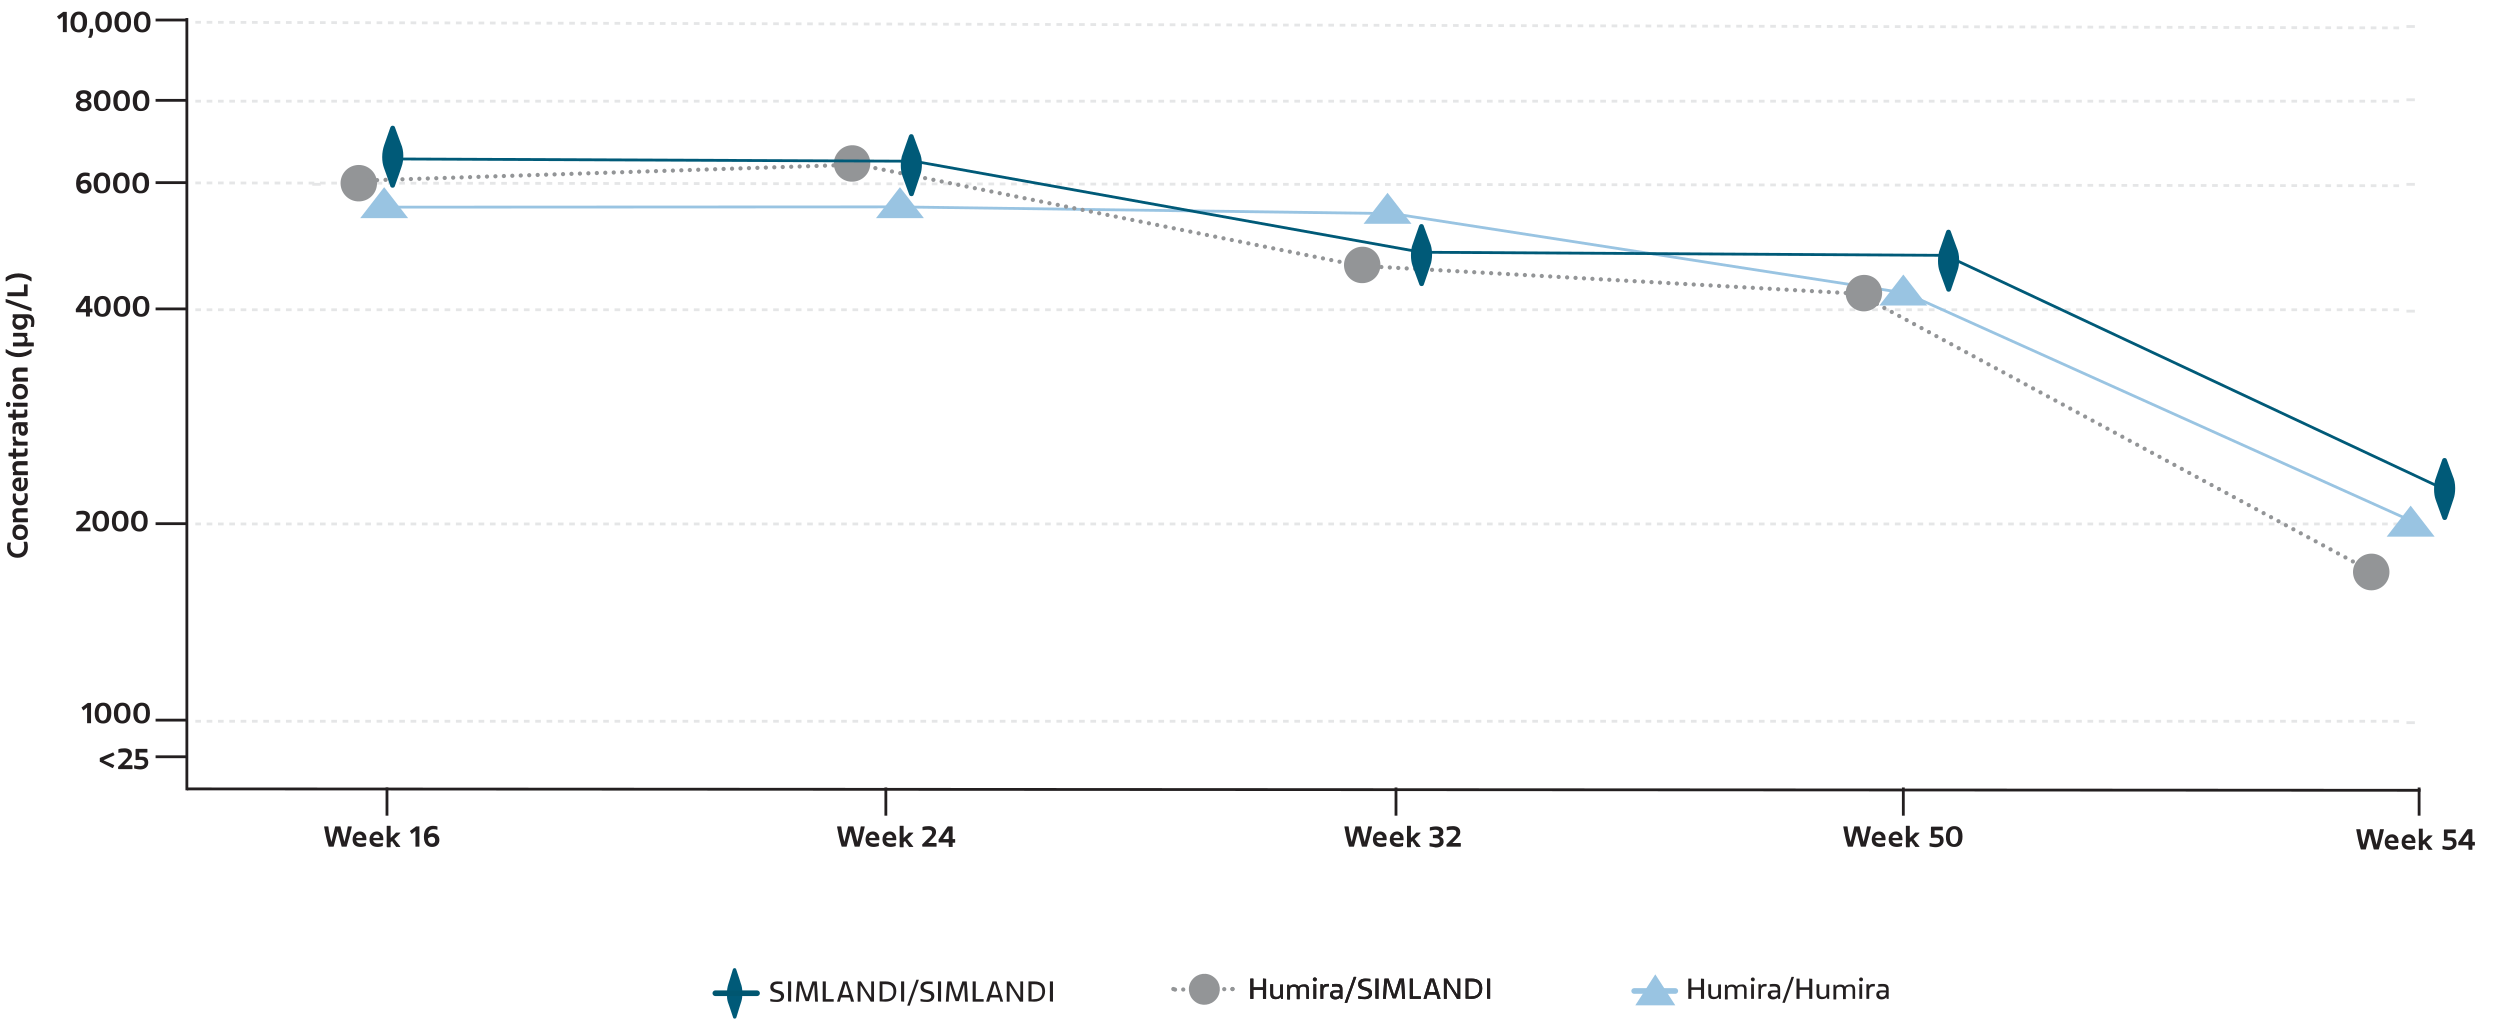 <?xml version="1.0" encoding="utf-8"?>
<!-- Generator: Adobe Illustrator 27.2.0, SVG Export Plug-In . SVG Version: 6.00 Build 0)  -->
<svg version="1.1" id="Layer_1" xmlns="http://www.w3.org/2000/svg" xmlns:xlink="http://www.w3.org/1999/xlink" x="0px" y="0px"
	 viewBox="0 0 887 362.5" style="enable-background:new 0 0 887 362.5;" xml:space="preserve">
<style type="text/css">
	.st0{enable-background:new    ;}
	.st1{fill:#231F20;}
	.st2{fill:none;stroke:#E5E6E7;stroke-dasharray:0,0,2.01,2.01;}
	.st3{fill:none;stroke:#E5E6E7;}
	.st4{fill:none;stroke:#231F20;}
	.st5{fill:none;stroke:#99C4E2;}
	.st6{fill-rule:evenodd;clip-rule:evenodd;fill:#99C4E2;}
	.st7{fill-rule:evenodd;clip-rule:evenodd;fill:#939597;}
	.st8{fill:none;stroke:#939597;stroke-width:1.5;stroke-linecap:round;stroke-dasharray:0,0,0,3;}
	.st9{fill-rule:evenodd;clip-rule:evenodd;fill:#005A78;}
	.st10{fill:none;stroke:#005A78;}
	.st11{fill:none;stroke:#005670;stroke-width:2;stroke-linecap:round;}
	.st12{fill:none;stroke:#99C4E2;stroke-width:2;stroke-linecap:round;}
	.st13{fill:none;stroke:#939597;stroke-width:1.5;stroke-linecap:round;}
	.st14{fill:none;stroke:#939597;stroke-width:1.5;stroke-linecap:round;stroke-dasharray:0,0,0,2.91;}
</style>
<g id="Page-1">
	<g id="_2.2-5-Biosimiliarity-Study">
		<g id="Group-26">
			<g id="Concentration-_μg_L_-Copy-3">
				<g class="st0">
					<path class="st1" d="M6.2,197.9c-2.5,0-3.7-1.7-3.7-3.7c0-0.7,0.1-1.3,0.2-1.6c0-0.1,0.1-0.1,0.2-0.1h0.9
						c0.1,0,0.1,0.1,0.1,0.1c-0.1,0.4-0.2,0.9-0.2,1.4c0,1.3,0.8,2.5,2.5,2.5s2.4-1.2,2.4-2.5c0-0.7-0.1-1.3-0.2-1.6
						c0-0.1,0-0.2,0.1-0.2h0.9c0.1,0,0.1,0,0.2,0.1c0.2,0.4,0.3,1.1,0.3,1.8C9.9,196.4,8.6,197.9,6.2,197.9z"/>
				</g>
				<g class="st0">
					<path class="st1" d="M7.2,191.6c-1.8,0-2.8-1-2.8-2.8c0-1.7,1-2.7,2.7-2.7s2.8,1,2.8,2.8C9.9,190.6,8.9,191.6,7.2,191.6z
						 M7.2,187.6c-1.2,0-1.6,0.6-1.6,1.3c0,0.8,0.4,1.4,1.6,1.4c1.1,0,1.6-0.6,1.6-1.3C8.8,188.1,8.3,187.6,7.2,187.6z"/>
					<path class="st1" d="M6.6,180.3h3c0.1,0,0.2,0,0.2,0.2v1.1c0,0.1,0,0.2-0.2,0.2h-3c-0.7,0-1,0.3-1,1s0.3,1.1,1,1.1h3.1
						c0.1,0,0.2,0,0.2,0.1v1.1c0,0.1,0,0.2-0.2,0.2h-5c-0.1,0-0.1,0-0.1-0.1v-0.8c0-0.1,0-0.1,0.1-0.2l0.5-0.1
						c-0.5-0.3-0.8-0.9-0.8-1.8C4.4,180.9,5.2,180.3,6.6,180.3z"/>
				</g>
				<g class="st0">
					<path class="st1" d="M7.2,179.3c-1.8,0-2.7-1.2-2.7-2.9c0-0.5,0.1-0.9,0.1-1.2c0-0.1,0.1-0.1,0.1-0.1h0.9c0.1,0,0.1,0,0.1,0.1
						c-0.1,0.2-0.1,0.5-0.1,1c0,0.7,0.4,1.6,1.6,1.6c1,0,1.6-0.7,1.6-1.5c0-0.6-0.1-0.9-0.2-1.2c0-0.1,0-0.1,0.1-0.1h0.9
						c0.1,0,0.1,0,0.1,0.1c0.1,0.4,0.2,0.8,0.2,1.4C9.9,178.4,8.8,179.3,7.2,179.3z"/>
				</g>
				<g class="st0">
					<path class="st1" d="M7,169.4h0.4c0.1,0,0.1,0,0.1,0.1v3.5c0.8-0.1,1.2-0.7,1.2-1.7c0-0.5-0.1-1.2-0.3-1.6c0-0.1,0-0.1,0.1-0.1
						h0.9c0.1,0,0.1,0,0.2,0.1c0.1,0.4,0.3,1.1,0.3,1.7c0,2-1,2.9-2.7,2.9s-2.8-1.1-2.8-2.7C4.4,170.4,5.4,169.4,7,169.4z
						 M6.7,173.1v-2.3c-0.8,0-1.2,0.5-1.2,1C5.5,172.5,6,173,6.7,173.1z"/>
					<path class="st1" d="M6.6,163.6h3c0.1,0,0.2,0,0.2,0.2v1.1c0,0.1,0,0.2-0.2,0.2h-3c-0.7,0-1,0.3-1,1s0.3,1.1,1,1.1h3.1
						c0.1,0,0.2,0,0.2,0.1v1.1c0,0.1,0,0.2-0.2,0.2h-5c-0.1,0-0.1,0-0.1-0.1v-0.8c0-0.1,0-0.1,0.1-0.2l0.5-0.1
						c-0.5-0.3-0.8-0.9-0.8-1.8C4.4,164.2,5.2,163.6,6.6,163.6z"/>
				</g>
				<g class="st0">
					<path class="st1" d="M8.2,162H5.7v0.7c0,0.1,0,0.1-0.1,0.1H4.8c-0.1,0-0.1,0-0.2-0.1l0-0.7l-1.4-0.1c-0.1,0-0.2-0.1-0.2-0.2
						v-0.9c0-0.1,0.1-0.2,0.2-0.2h1.4v-1.4c0-0.1,0-0.1,0.1-0.1h0.9c0.1,0,0.1,0,0.1,0.1v1.4h2.4c0.4,0,0.7-0.1,0.7-0.7
						c0-0.3,0-0.6-0.1-0.7c0-0.1,0-0.1,0.1-0.1h0.8c0.1,0,0.1,0,0.1,0.1c0.1,0.3,0.1,0.5,0.1,1.1C9.9,161.6,9.3,162,8.2,162z"/>
				</g>
				<g class="st0">
					<path class="st1" d="M4.5,154.9h1c0.1,0,0.1,0,0.1,0.1v0.6c0,0.7,0.4,1.1,1.3,1.1h2.7c0.1,0,0.2,0,0.2,0.1v1.1
						c0,0.1,0,0.2-0.2,0.2H4.7c-0.1,0-0.1,0-0.1-0.1v-0.8c0-0.1,0-0.1,0.1-0.2l0.5-0.1c-0.5-0.2-0.7-0.7-0.7-1.3V154.9
						C4.4,154.9,4.5,154.9,4.5,154.9z"/>
				</g>
				<g class="st0">
					<path class="st1" d="M6.4,149.8h3.2c0.1,0,0.2,0,0.2,0.1v0.8c0,0.1,0,0.2-0.1,0.2L9.2,151c0.4,0.3,0.7,0.8,0.7,1.7
						c0,1.2-0.7,1.9-1.7,1.9s-1.6-0.6-1.6-1.9v-1.5H6.3c-0.5,0-0.8,0.3-0.8,1.1c0,0.5,0.1,1.1,0.1,1.5c0,0.1,0,0.1-0.1,0.1H4.7
						c-0.1,0-0.1,0-0.2-0.1c-0.1-0.3-0.1-1-0.1-1.7C4.4,150.4,5.1,149.8,6.4,149.8z M7.5,151.2v1.2c0,0.6,0.2,0.8,0.6,0.8
						c0.4,0,0.7-0.3,0.7-0.9s-0.4-1.1-1-1.1H7.5z"/>
				</g>
				<g class="st0">
					<path class="st1" d="M8.2,148.2H5.7v0.7c0,0.1,0,0.1-0.1,0.1H4.8c-0.1,0-0.1,0-0.2-0.1l-0.1-0.7l-1.4-0.1
						c-0.1,0-0.2-0.1-0.2-0.2V147c0-0.1,0.1-0.2,0.2-0.2h1.4v-1.4c0-0.1,0-0.1,0.1-0.1h0.9c0.1,0,0.1,0,0.1,0.1v1.4H8
						c0.4,0,0.7-0.1,0.7-0.7c0-0.3,0-0.6-0.1-0.7c0-0.1,0-0.1,0.1-0.1h0.8c0.1,0,0.1,0,0.1,0.1c0.1,0.3,0.1,0.5,0.1,1.1
						C9.9,147.8,9.3,148.2,8.2,148.2z"/>
					<path class="st1" d="M2.9,144.4c-0.5,0-0.8-0.3-0.8-0.9c0-0.6,0.3-0.9,0.8-0.9s0.8,0.3,0.8,0.9C3.7,144.1,3.4,144.4,2.9,144.4z
						 M9.6,144.3H4.7c-0.1,0-0.1,0-0.1-0.2V143c0-0.1,0-0.1,0.1-0.1h4.9c0.1,0,0.2,0,0.2,0.1v1.1C9.8,144.3,9.7,144.3,9.6,144.3z"/>
					<path class="st1" d="M7.2,141.7c-1.8,0-2.8-1-2.8-2.8c0-1.7,1-2.7,2.7-2.7s2.8,1,2.8,2.8C9.9,140.7,8.9,141.7,7.2,141.7z
						 M7.2,137.7c-1.2,0-1.6,0.6-1.6,1.3c0,0.8,0.4,1.4,1.6,1.4c1.1,0,1.6-0.6,1.6-1.3C8.8,138.3,8.3,137.7,7.2,137.7z"/>
					<path class="st1" d="M6.6,130.4h3c0.1,0,0.2,0,0.2,0.2v1.1c0,0.1,0,0.2-0.2,0.2h-3c-0.7,0-1,0.3-1,1s0.3,1.1,1,1.1h3.1
						c0.1,0,0.2,0,0.2,0.1v1.1c0,0.1,0,0.2-0.2,0.2h-5c-0.1,0-0.1,0-0.1-0.1v-0.8c0-0.1,0-0.1,0.1-0.2l0.5-0.1
						c-0.5-0.3-0.8-0.9-0.8-1.8C4.4,131.1,5.2,130.4,6.6,130.4z"/>
					<path class="st1" d="M11.1,125.3c-1.1,0.8-2.7,1.4-4.5,1.4s-3.3-0.6-4.4-1.5c-0.1,0-0.2-0.1-0.2-0.2v-1c0-0.1,0.1-0.2,0.2-0.1
						c1.3,0.9,2.8,1.4,4.4,1.4c1.7,0,3.1-0.5,4.4-1.4c0.1-0.1,0.2,0,0.2,0.1v1C11.2,125.1,11.2,125.2,11.1,125.3z"/>
					<path class="st1" d="M4.7,118.1h4.9c0.1,0,0.1,0,0.1,0.1v0.8c0,0.1,0,0.1-0.1,0.2l-0.5,0.1c0.5,0.3,0.7,0.7,0.7,1.2
						c0,0.4-0.1,0.8-0.4,1h2.4c0.1,0,0.2,0,0.2,0.2v1.1c0,0.1,0,0.1-0.2,0.1H4.7c-0.1,0-0.1,0-0.1-0.1v-1.1c0-0.1,0-0.2,0.1-0.2h3.1
						c0.7,0,1-0.3,1-1.1c0-0.6-0.3-1-1-1H4.7c-0.1,0-0.1,0-0.1-0.1L4.7,118.1C4.6,118.1,4.6,118.1,4.7,118.1z"/>
				</g>
				<g class="st0">
					<path class="st1" d="M4.7,111.5h5c1.7,0,2.5,0.9,2.5,2.7c0,0.6-0.1,1.3-0.2,1.7c0,0.1-0.1,0.1-0.1,0.1H11
						c-0.1,0-0.1-0.1-0.1-0.1c0.1-0.4,0.2-1,0.2-1.6c0-0.9-0.5-1.4-1.5-1.4H9c0.5,0.3,0.8,0.9,0.8,1.7c0,1.2-1,2.4-2.7,2.4
						c-1.8,0-2.7-1.2-2.7-2.5c0-0.8,0.3-1.4,0.8-1.7l-0.6-0.1c-0.1,0-0.1-0.1-0.1-0.2v-0.8C4.6,111.5,4.6,111.5,4.7,111.5z
						 M7.1,112.8c-1.2,0-1.6,0.6-1.6,1.3c0,0.7,0.4,1.4,1.6,1.4s1.6-0.7,1.6-1.4S8.4,112.8,7.1,112.8L7.1,112.8z"/>
				</g>
				<g class="st0">
					<path class="st1" d="M11,110.4l-8.9-3.1c-0.1,0-0.1-0.1-0.1-0.2v-0.9c0-0.1,0-0.2,0.2-0.1l8.9,3.1c0.1,0,0.1,0.1,0.1,0.2v0.9
						C11.2,110.4,11.2,110.4,11,110.4z"/>
				</g>
				<g class="st0">
					<path class="st1" d="M9.6,105.1H2.7c-0.1,0-0.1,0-0.1-0.1v-1.2c0-0.1,0-0.1,0.1-0.1h5.8V101c0-0.1,0-0.1,0.2-0.1h0.9
						c0.1,0,0.2,0,0.2,0.1v3.9C9.8,105,9.7,105.1,9.6,105.1z"/>
				</g>
				<g class="st0">
					<path class="st1" d="M11,99.8c-1.3-0.9-2.8-1.4-4.4-1.4c-1.7,0-3.1,0.5-4.4,1.4c-0.1,0.1-0.2,0-0.2-0.1v-1c0-0.1,0-0.2,0.1-0.3
						C3.2,97.5,4.9,97,6.6,97s3.5,0.6,4.5,1.4c0.1,0.1,0.1,0.1,0.1,0.3v1C11.2,99.8,11.1,99.9,11,99.8z"/>
				</g>
			</g>
			<line id="Stroke-2" class="st2" x1="69.3" y1="7.9" x2="851.8" y2="9.9"/>
			<line id="Stroke-3" class="st3" x1="853.8" y1="9.4" x2="856.8" y2="9.4"/>
			<line id="Stroke-5" class="st2" x1="69.3" y1="35.9" x2="851.8" y2="35.9"/>
			<line id="Stroke-6" class="st3" x1="853.8" y1="35.4" x2="856.8" y2="35.4"/>
			<line id="Stroke-7" class="st3" x1="110.8" y1="65.4" x2="113.8" y2="65.4"/>
			<line id="Stroke-8" class="st2" x1="69.3" y1="64.9" x2="851.8" y2="65.9"/>
			<line id="Stroke-9" class="st3" x1="853.8" y1="65.4" x2="856.8" y2="65.4"/>
			<line id="Stroke-11" class="st2" x1="69.3" y1="109.9" x2="851.8" y2="109.9"/>
			<line id="Stroke-12" class="st3" x1="853.8" y1="110.4" x2="856.8" y2="110.4"/>
			<line id="Stroke-14" class="st2" x1="69.3" y1="185.9" x2="851.8" y2="185.9"/>
			<line id="Stroke-15" class="st3" x1="853.8" y1="186.4" x2="856.8" y2="186.4"/>
			<line id="Stroke-17" class="st2" x1="69.3" y1="255.9" x2="851.8" y2="255.9"/>
			<line id="Stroke-18" class="st3" x1="853.8" y1="256.4" x2="856.8" y2="256.4"/>
			<line id="Stroke-20" class="st4" x1="66.3" y1="6.4" x2="66.3" y2="280.4"/>
			<line id="Stroke-22" class="st4" x1="66.3" y1="279.9" x2="858.8" y2="280.4"/>
			<g id="Week-24">
				<g class="st0">
					<path class="st1" d="M298.6,300.3c-0.7-2.3-1.2-4.6-1.6-6.9c0-0.1,0-0.2,0.1-0.2h1.2c0.1,0,0.2,0.1,0.2,0.1
						c0.2,1.9,0.6,3.7,1.1,5.4l1.3-5.4c0-0.1,0.1-0.1,0.2-0.1h1.5c0.1,0,0.2,0,0.2,0.1l1.4,5.4c0.5-1.7,0.9-3.6,1.2-5.4
						c0-0.1,0.1-0.1,0.2-0.1h1.1c0.1,0,0.1,0,0.1,0.2c-0.5,2.3-1.1,4.6-1.8,6.9c0,0.1-0.1,0.1-0.2,0.1h-1.4c-0.1,0-0.1,0-0.2-0.1
						l-1.4-5.4l-1.4,5.4c0,0.1-0.1,0.1-0.2,0.1h-1.5C298.7,300.4,298.7,300.4,298.6,300.3z"/>
				</g>
				<g class="st0">
					<path class="st1" d="M312,297.6v0.4c0,0.1,0,0.1-0.1,0.1h-3.5c0.1,0.8,0.7,1.2,1.7,1.2c0.5,0,1.2-0.1,1.6-0.3
						c0.1,0,0.1,0,0.1,0.1v0.9c0,0.1,0,0.1-0.1,0.2c-0.4,0.1-1.1,0.3-1.7,0.3c-2,0-2.9-1-2.9-2.7s1.1-2.8,2.7-2.8
						C311.1,295.1,312,296,312,297.6z M308.3,297.3h2.3c0-0.8-0.5-1.2-1-1.2C308.9,296.1,308.4,296.6,308.3,297.3z"/>
				</g>
				<g class="st0">
					<path class="st1" d="M318,297.6v0.4c0,0.1,0,0.1-0.1,0.1h-3.5c0.1,0.8,0.7,1.2,1.7,1.2c0.5,0,1.2-0.1,1.6-0.3
						c0.1,0,0.1,0,0.1,0.1v0.9c0,0.1,0,0.1-0.1,0.2c-0.4,0.1-1.1,0.3-1.7,0.3c-2,0-2.9-1-2.9-2.7s1.1-2.8,2.7-2.8
						C317.1,295.1,318,296,318,297.6z M314.4,297.3h2.3c0-0.8-0.5-1.2-1-1.2C314.9,296.1,314.5,296.6,314.4,297.3z"/>
				</g>
				<g class="st0">
					<path class="st1" d="M324,300.3c0.1,0.1,0,0.2-0.1,0.2h-1.2c-0.1,0-0.2,0-0.2-0.1l-1.4-2c-0.2,0.1-0.3,0.3-0.5,0.4v1.6
						c0,0.1,0,0.2-0.1,0.2h-1.1c-0.1,0-0.2,0-0.2-0.2v-7.3c0-0.1,0-0.1,0.2-0.1h1.1c0.1,0,0.1,0,0.1,0.1v4.2
						c0.6-0.5,1.4-1.3,1.8-1.8c0.1-0.1,0.1-0.1,0.3-0.1h1.2c0.1,0,0.2,0.1,0.1,0.2c-0.7,0.7-1.4,1.5-2.1,2.1L324,300.3z"/>
				</g>
				<g class="st0">
					<path class="st1" d="M332.3,299.3v0.9c0,0.1,0,0.2-0.1,0.2h-4.8c-0.1,0-0.2-0.1-0.2-0.2v-0.5c0-0.1,0-0.2,0.2-0.3l1.8-1.8
						c1.1-1.1,1.5-1.5,1.5-2.2c0-0.8-0.6-1-1.5-1c-0.6,0-1.3,0.1-1.8,0.2c-0.1,0-0.1,0-0.1-0.1v-0.9c0-0.1,0-0.1,0.1-0.2
						c0.5-0.2,1.4-0.3,2.1-0.3c1.5,0,2.6,0.7,2.6,2.1c0,1.1-0.6,1.7-2,3.1l-0.8,0.8h2.9C332.3,299.2,332.3,299.2,332.3,299.3z"/>
				</g>
				<g class="st0">
					<path class="st1" d="M336.6,300.3v-1.4h-3.4c-0.1,0-0.2,0-0.2-0.2V298c0-0.2,0-0.2,0.2-0.4l2.9-4.2c0.1-0.1,0.2-0.2,0.3-0.2
						h1.4c0.1,0,0.2,0.1,0.2,0.2v4.3h0.8c0.1,0,0.1,0.1,0.1,0.2v0.9c0,0.1,0,0.2-0.1,0.2H338v1.4c0,0.1,0,0.1-0.1,0.1h-1.2
						C336.6,300.4,336.6,300.4,336.6,300.3z M336.6,297.7v-2.9l0,0l-2,2.9H336.6z"/>
				</g>
			</g>
			<line id="Stroke-24" class="st4" x1="314.3" y1="279.4" x2="314.3" y2="289.4"/>
			<g id="Week-32">
				<g class="st0">
					<path class="st1" d="M478.6,300.3c-0.7-2.3-1.2-4.6-1.6-6.9c0-0.1,0-0.2,0.1-0.2h1.2c0.1,0,0.2,0.1,0.2,0.1
						c0.2,1.9,0.6,3.7,1.1,5.4l1.3-5.4c0-0.1,0.1-0.1,0.2-0.1h1.5c0.1,0,0.2,0,0.2,0.1l1.4,5.4c0.5-1.7,0.9-3.6,1.2-5.4
						c0-0.1,0.1-0.1,0.2-0.1h1.1c0.1,0,0.1,0,0.1,0.2c-0.5,2.3-1.1,4.6-1.8,6.9c0,0.1-0.1,0.1-0.2,0.1h-1.4c-0.1,0-0.1,0-0.2-0.1
						l-1.4-5.4l-1.4,5.4c0,0.1-0.1,0.1-0.2,0.1h-1.5C478.7,300.4,478.7,300.4,478.6,300.3z"/>
				</g>
				<g class="st0">
					<path class="st1" d="M492,297.6v0.4c0,0.1,0,0.1-0.1,0.1h-3.5c0.1,0.8,0.7,1.2,1.7,1.2c0.5,0,1.2-0.1,1.6-0.3
						c0.1,0,0.1,0,0.1,0.1v0.9c0,0.1,0,0.1-0.1,0.2c-0.4,0.1-1.1,0.3-1.7,0.3c-2,0-2.9-1-2.9-2.7s1.1-2.8,2.7-2.8
						C491.1,295.1,492,296,492,297.6z M488.3,297.3h2.3c0-0.8-0.5-1.2-1-1.2C488.9,296.1,488.4,296.6,488.3,297.3z"/>
				</g>
				<g class="st0">
					<path class="st1" d="M498,297.6v0.4c0,0.1,0,0.1-0.1,0.1h-3.5c0.1,0.8,0.7,1.2,1.7,1.2c0.5,0,1.2-0.1,1.6-0.3
						c0.1,0,0.1,0,0.1,0.1v0.9c0,0.1,0,0.1-0.1,0.2c-0.4,0.1-1.1,0.3-1.7,0.3c-2,0-2.9-1-2.9-2.7s1.1-2.8,2.7-2.8
						C497.1,295.1,498,296,498,297.6z M494.4,297.3h2.3c0-0.8-0.5-1.2-1-1.2C494.9,296.1,494.5,296.6,494.4,297.3z"/>
				</g>
				<g class="st0">
					<path class="st1" d="M504,300.3c0.1,0.1,0,0.2-0.1,0.2h-1.2c-0.1,0-0.2,0-0.2-0.1l-1.4-2c-0.2,0.1-0.3,0.3-0.5,0.4v1.6
						c0,0.1,0,0.2-0.1,0.2h-1.1c-0.1,0-0.2,0-0.2-0.2v-7.3c0-0.1,0-0.1,0.2-0.1h1.1c0.1,0,0.1,0,0.1,0.1v4.2
						c0.6-0.5,1.4-1.3,1.8-1.8c0.1-0.1,0.1-0.1,0.3-0.1h1.2c0.1,0,0.2,0.1,0.1,0.2c-0.7,0.7-1.4,1.5-2.1,2.1L504,300.3z"/>
				</g>
				<g class="st0">
					<path class="st1" d="M507.3,300.3c-0.1,0-0.1-0.1-0.1-0.2v-0.9c0-0.1,0.1-0.1,0.1-0.1c0.5,0.1,1.3,0.3,2,0.3
						c0.9,0,1.5-0.3,1.5-1s-0.5-1-1.5-1h-0.8c-0.1,0-0.1,0-0.1-0.2v-0.8c0-0.1,0-0.2,0.1-0.2h0.8c0.9,0,1.3-0.2,1.3-0.9
						s-0.6-0.9-1.4-0.9c-0.6,0-1.4,0.2-1.8,0.3c-0.1,0-0.1,0-0.1-0.1v-0.9c0-0.1,0-0.2,0.1-0.2c0.4-0.1,1.3-0.3,2.1-0.3
						c1.5,0,2.6,0.6,2.6,2c0,0.9-0.4,1.5-1.2,1.6v0.1c0.8,0.2,1.3,0.7,1.3,1.7c0,1.3-1.1,2.1-2.8,2.1
						C508.7,300.5,507.8,300.4,507.3,300.3z"/>
				</g>
				<g class="st0">
					<path class="st1" d="M518.3,299.3v0.9c0,0.1,0,0.2-0.1,0.2h-4.8c-0.1,0-0.2-0.1-0.2-0.2v-0.5c0-0.1,0-0.2,0.2-0.3l1.8-1.8
						c1.1-1.1,1.5-1.5,1.5-2.2c0-0.8-0.6-1-1.5-1c-0.6,0-1.3,0.1-1.8,0.2c-0.1,0-0.1,0-0.1-0.1v-0.9c0-0.1,0-0.1,0.1-0.2
						c0.5-0.2,1.4-0.3,2.1-0.3c1.5,0,2.6,0.7,2.6,2.1c0,1.1-0.6,1.7-2,3.1l-0.8,0.8h2.9C518.3,299.2,518.3,299.2,518.3,299.3z"/>
				</g>
			</g>
			<g id="Week-50">
				<g class="st0">
					<path class="st1" d="M655.6,300.3c-0.7-2.3-1.2-4.6-1.6-6.9c0-0.1,0-0.2,0.1-0.2h1.2c0.1,0,0.2,0.1,0.2,0.1
						c0.2,1.9,0.6,3.7,1.1,5.4l1.3-5.4c0-0.1,0.1-0.1,0.2-0.1h1.5c0.1,0,0.2,0,0.2,0.1l1.4,5.4c0.5-1.7,0.9-3.6,1.2-5.4
						c0-0.1,0.1-0.1,0.2-0.1h1.1c0.1,0,0.1,0,0.1,0.2c-0.5,2.3-1.1,4.6-1.8,6.9c0,0.1-0.1,0.1-0.2,0.1h-1.4c-0.1,0-0.1,0-0.2-0.1
						l-1.4-5.4l-1.4,5.4c0,0.1-0.1,0.1-0.2,0.1h-1.5C655.7,300.4,655.7,300.4,655.6,300.3z"/>
				</g>
				<g class="st0">
					<path class="st1" d="M669,297.6v0.4c0,0.1,0,0.1-0.1,0.1h-3.5c0.1,0.8,0.7,1.2,1.7,1.2c0.5,0,1.2-0.1,1.6-0.3
						c0.1,0,0.1,0,0.1,0.1v0.9c0,0.1,0,0.1-0.1,0.2c-0.4,0.1-1.1,0.3-1.7,0.3c-2,0-2.9-1-2.9-2.7s1.1-2.8,2.7-2.8
						C668.1,295.1,669,296,669,297.6z M665.3,297.3h2.3c0-0.8-0.5-1.2-1-1.2C665.9,296.1,665.4,296.6,665.3,297.3z"/>
				</g>
				<g class="st0">
					<path class="st1" d="M675,297.6v0.4c0,0.1,0,0.1-0.1,0.1h-3.5c0.1,0.8,0.7,1.2,1.7,1.2c0.5,0,1.2-0.1,1.6-0.3
						c0.1,0,0.1,0,0.1,0.1v0.9c0,0.1,0,0.1-0.1,0.2c-0.4,0.1-1.1,0.3-1.7,0.3c-2,0-2.9-1-2.9-2.7s1.1-2.8,2.7-2.8
						C674.1,295.1,675,296,675,297.6z M671.4,297.3h2.3c0-0.8-0.5-1.2-1-1.2C671.9,296.1,671.5,296.6,671.4,297.3z"/>
				</g>
				<g class="st0">
					<path class="st1" d="M681,300.3c0.1,0.1,0,0.2-0.1,0.2h-1.2c-0.1,0-0.2,0-0.2-0.1l-1.4-2c-0.2,0.1-0.3,0.3-0.5,0.4v1.6
						c0,0.1,0,0.2-0.1,0.2h-1.1c-0.1,0-0.2,0-0.2-0.2v-7.3c0-0.1,0-0.1,0.2-0.1h1.1c0.1,0,0.1,0,0.1,0.1v4.2
						c0.6-0.5,1.4-1.3,1.8-1.8c0.1-0.1,0.1-0.1,0.3-0.1h1.2c0.1,0,0.2,0.1,0.1,0.2c-0.7,0.7-1.4,1.5-2.1,2.1L681,300.3z"/>
				</g>
				<g class="st0">
					<path class="st1" d="M689.6,298.2c0,1.5-1.2,2.4-2.8,2.4c-0.8,0-1.6-0.2-2.1-0.3c-0.1,0-0.1-0.1-0.1-0.2v-0.9
						c0-0.1,0.1-0.1,0.2-0.1c0.5,0.2,1.2,0.3,2,0.3c0.9,0,1.5-0.4,1.5-1.1c0-0.9-0.6-1.1-1.7-1.1c-0.5,0-1,0.1-1.3,0.1
						c-0.2,0-0.2-0.1-0.2-0.2v-3.6c0-0.1,0.1-0.2,0.2-0.2h3.9c0.1,0,0.1,0.1,0.1,0.2v0.9c0,0.1,0,0.2-0.1,0.2h-2.8v1.5
						c0.2,0,0.5,0,0.8,0C688.4,296,689.6,296.5,689.6,298.2z"/>
				</g>
				<g class="st0">
					<path class="st1" d="M690.4,296.9c0-2.8,1.4-3.8,3-3.8s2.9,0.9,2.9,3.7c0,2.8-1.3,3.7-2.9,3.7
						C691.7,300.5,690.4,299.6,690.4,296.9z M694.8,296.8c0-1.9-0.5-2.6-1.4-2.6s-1.6,0.7-1.6,2.7c0,1.9,0.6,2.6,1.5,2.6
						C694.2,299.4,694.8,298.8,694.8,296.8z"/>
				</g>
			</g>
			<g id="Week-54">
				<g class="st0">
					<path class="st1" d="M837.6,301.3c-0.7-2.3-1.2-4.6-1.6-6.9c0-0.1,0-0.2,0.1-0.2h1.2c0.1,0,0.2,0.1,0.2,0.1
						c0.2,1.9,0.6,3.7,1.1,5.4l1.3-5.4c0-0.1,0.1-0.1,0.2-0.1h1.5c0.1,0,0.2,0,0.2,0.1l1.4,5.4c0.5-1.7,0.9-3.6,1.2-5.4
						c0-0.1,0.1-0.1,0.2-0.1h1.1c0.1,0,0.1,0,0.1,0.2c-0.5,2.3-1.1,4.6-1.8,6.9c0,0.1-0.1,0.1-0.2,0.1h-1.4c-0.1,0-0.1,0-0.2-0.1
						l-1.4-5.4l-1.4,5.4c0,0.1-0.1,0.1-0.2,0.1h-1.5C837.7,301.4,837.7,301.4,837.6,301.3z"/>
				</g>
				<g class="st0">
					<path class="st1" d="M851,298.6v0.4c0,0.1,0,0.1-0.1,0.1h-3.5c0.1,0.8,0.7,1.2,1.7,1.2c0.5,0,1.2-0.1,1.6-0.3
						c0.1,0,0.1,0,0.1,0.1v0.9c0,0.1,0,0.1-0.1,0.2c-0.4,0.1-1.1,0.3-1.7,0.3c-2,0-2.9-1-2.9-2.7s1.1-2.8,2.7-2.8
						C850.1,296.1,851,297,851,298.6z M847.3,298.3h2.3c0-0.8-0.5-1.2-1-1.2C847.9,297.1,847.4,297.6,847.3,298.3z"/>
				</g>
				<g class="st0">
					<path class="st1" d="M857,298.6v0.4c0,0.1,0,0.1-0.1,0.1h-3.5c0.1,0.8,0.7,1.2,1.7,1.2c0.5,0,1.2-0.1,1.6-0.3
						c0.1,0,0.1,0,0.1,0.1v0.9c0,0.1,0,0.1-0.1,0.2c-0.4,0.1-1.1,0.3-1.7,0.3c-2,0-2.9-1-2.9-2.7s1.1-2.8,2.7-2.8
						C856.1,296.1,857,297,857,298.6z M853.4,298.3h2.3c0-0.8-0.5-1.2-1-1.2C853.9,297.1,853.5,297.6,853.4,298.3z"/>
				</g>
				<g class="st0">
					<path class="st1" d="M863,301.3c0.1,0.1,0,0.2-0.1,0.2h-1.2c-0.1,0-0.2,0-0.2-0.1l-1.4-2c-0.2,0.1-0.3,0.3-0.5,0.4v1.6
						c0,0.1,0,0.2-0.1,0.2h-1.1c-0.1,0-0.2,0-0.2-0.2v-7.3c0-0.1,0-0.1,0.2-0.1h1.1c0.1,0,0.1,0,0.1,0.1v4.2
						c0.6-0.5,1.4-1.3,1.8-1.8c0.1-0.1,0.1-0.1,0.3-0.1h1.2c0.1,0,0.2,0.1,0.1,0.2c-0.7,0.7-1.4,1.5-2.1,2.1L863,301.3z"/>
				</g>
				<g class="st0">
					<path class="st1" d="M871.6,299.2c0,1.5-1.2,2.4-2.8,2.4c-0.8,0-1.6-0.2-2.1-0.3c-0.1,0-0.1-0.1-0.1-0.2v-0.9
						c0-0.1,0.1-0.1,0.2-0.1c0.5,0.2,1.2,0.3,2,0.3c0.9,0,1.5-0.4,1.5-1.1c0-0.9-0.6-1.1-1.7-1.1c-0.5,0-1,0.1-1.3,0.1
						c-0.2,0-0.2-0.1-0.2-0.2v-3.6c0-0.1,0.1-0.2,0.2-0.2h3.9c0.1,0,0.1,0.1,0.1,0.2v0.9c0,0.1,0,0.2-0.1,0.2h-2.8v1.5
						c0.2,0,0.5,0,0.8,0C870.4,297,871.6,297.5,871.6,299.2z"/>
				</g>
				<g class="st0">
					<path class="st1" d="M875.8,301.3v-1.4h-3.4c-0.1,0-0.2,0-0.2-0.2V299c0-0.2,0-0.2,0.2-0.4l2.9-4.2c0.1-0.1,0.2-0.2,0.3-0.2
						h1.4c0.1,0,0.2,0.1,0.2,0.2v4.3h0.8c0.1,0,0.1,0.1,0.1,0.2v0.9c0,0.1,0,0.2-0.1,0.2h-0.8v1.4c0,0.1,0,0.1-0.1,0.1h-1.2
						C875.8,301.4,875.8,301.4,875.8,301.3z M875.8,298.7v-2.9l0,0l-2,2.9H875.8z"/>
				</g>
			</g>
			<line id="Stroke-26" class="st4" x1="495.3" y1="279.4" x2="495.3" y2="289.4"/>
			<line id="Stroke-29" class="st4" x1="675.3" y1="279.4" x2="675.3" y2="289.4"/>
			<g id="Week-16">
				<g class="st0">
					<path class="st1" d="M116.6,300.3c-0.7-2.3-1.2-4.6-1.6-6.9c0-0.1,0-0.2,0.1-0.2h1.2c0.1,0,0.2,0.1,0.2,0.1
						c0.2,1.9,0.6,3.7,1.1,5.4l1.3-5.4c0-0.1,0.1-0.1,0.2-0.1h1.5c0.1,0,0.2,0,0.2,0.1l1.4,5.4c0.5-1.7,0.9-3.6,1.2-5.4
						c0-0.1,0.1-0.1,0.2-0.1h1.1c0.1,0,0.1,0,0.1,0.2c-0.5,2.3-1.1,4.6-1.8,6.9c0,0.1-0.1,0.1-0.2,0.1h-1.4c-0.1,0-0.1,0-0.2-0.1
						l-1.4-5.4l-1.4,5.4c0,0.1-0.1,0.1-0.2,0.1h-1.5C116.7,300.4,116.7,300.4,116.6,300.3z"/>
				</g>
				<g class="st0">
					<path class="st1" d="M130,297.6v0.4c0,0.1,0,0.1-0.1,0.1h-3.5c0.1,0.8,0.7,1.2,1.7,1.2c0.5,0,1.2-0.1,1.6-0.3
						c0.1,0,0.1,0,0.1,0.1v0.9c0,0.1,0,0.1-0.1,0.2c-0.4,0.1-1.1,0.3-1.7,0.3c-2,0-2.9-1-2.9-2.7s1.1-2.8,2.7-2.8
						C129.1,295.1,130,296,130,297.6z M126.3,297.3h2.3c0-0.8-0.5-1.2-1-1.2C126.9,296.1,126.4,296.6,126.3,297.3z"/>
				</g>
				<g class="st0">
					<path class="st1" d="M136,297.6v0.4c0,0.1,0,0.1-0.1,0.1h-3.5c0.1,0.8,0.7,1.2,1.7,1.2c0.5,0,1.2-0.1,1.6-0.3
						c0.1,0,0.1,0,0.1,0.1v0.9c0,0.1,0,0.1-0.1,0.2c-0.4,0.1-1.1,0.3-1.7,0.3c-2,0-2.9-1-2.9-2.7s1.1-2.8,2.7-2.8
						C135.1,295.1,136,296,136,297.6z M132.4,297.3h2.3c0-0.8-0.5-1.2-1-1.2C132.9,296.1,132.5,296.6,132.4,297.3z"/>
				</g>
				<g class="st0">
					<path class="st1" d="M142,300.3c0.1,0.1,0,0.2-0.1,0.2h-1.2c-0.1,0-0.2,0-0.2-0.1l-1.4-2c-0.2,0.1-0.3,0.3-0.5,0.4v1.6
						c0,0.1,0,0.2-0.1,0.2h-1.1c-0.1,0-0.2,0-0.2-0.2v-7.3c0-0.1,0-0.1,0.2-0.1h1.1c0.1,0,0.1,0,0.1,0.1v4.2
						c0.6-0.5,1.4-1.3,1.8-1.8c0.1-0.1,0.1-0.1,0.3-0.1h1.2c0.1,0,0.2,0.1,0.1,0.2c-0.7,0.7-1.4,1.5-2.1,2.1L142,300.3z"/>
				</g>
				<g class="st0">
					<path class="st1" d="M148.8,293.4v6.9c0,0.1,0,0.1-0.1,0.1h-1.2c-0.1,0-0.1,0-0.1-0.1v-5.5l-1.2,1c-0.1,0.1-0.2,0.1-0.2,0
						l-0.5-0.8c-0.1-0.1-0.1-0.2,0.1-0.3l1.9-1.4c0.1-0.1,0.2-0.1,0.3-0.1h1C148.8,293.2,148.8,293.3,148.8,293.4z"/>
				</g>
				<g class="st0">
					<path class="st1" d="M155.9,298c0,1.6-1.1,2.5-2.6,2.5s-2.9-0.9-2.9-3.6c0-3,1.6-3.9,3.2-3.9c0.7,0,1.2,0.1,1.5,0.2
						c0.1,0,0.1,0.1,0.1,0.2v0.9c0,0.1-0.1,0.1-0.1,0.1c-0.3-0.1-0.8-0.2-1.3-0.2c-1,0-1.8,0.5-1.9,2c0.5-0.4,1.1-0.6,1.8-0.6
						C154.9,295.8,155.9,296.5,155.9,298z M154.4,298.1c0-0.8-0.5-1.2-1.1-1.2c-0.5,0-1,0.2-1.5,0.6c0.1,1.2,0.6,1.8,1.4,1.8
						C153.9,299.3,154.4,299,154.4,298.1z"/>
				</g>
			</g>
			<line id="Stroke-31" class="st4" x1="137.3" y1="279.4" x2="137.3" y2="289.4"/>
			<line id="Stroke-32" class="st4" x1="858.3" y1="279.4" x2="858.3" y2="289.4"/>
			<polyline id="Stroke-47" class="st5" points="856.8,185.4 676.1,104 494.1,75.8 318.5,73.4 135.8,73.5 			"/>
			<polygon id="Fill-65-Copy-10" class="st6" points="144.8,77.4 127.8,77.4 136.3,66.4 			"/>
			<polygon id="Fill-65-Copy-12" class="st6" points="327.8,77.4 310.8,77.4 319.3,66.4 			"/>
			<polygon id="Fill-65-Copy-13" class="st6" points="500.8,79.4 483.8,79.4 492.3,68.4 			"/>
			<polygon id="Fill-65-Copy-16" class="st6" points="683.8,108.4 666.8,108.4 675.3,97.4 			"/>
			<polygon id="Fill-65-Copy-17" class="st6" points="863.8,190.4 846.8,190.4 855.3,179.4 			"/>
			<g id="Group-9-Copy-9">
				<g>
					<path id="Fill-7" class="st7" d="M132.4,69L132.4,69c-2.2,2.8-6.3,3.3-9.1,1.1l0,0c-2.8-2.2-3.3-6.3-1.1-9.1l0,0
						c2.2-2.8,6.3-3.3,9.1-1.1l0,0C134.1,62.1,134.6,66.2,132.4,69"/>
				</g>
			</g>
			<g id="Group-9-Copy-10">
				<g>
					<path id="Fill-7-2" class="st7" d="M307.4,62L307.4,62c-2.2,2.8-6.3,3.3-9.1,1.1l0,0c-2.8-2.2-3.3-6.3-1-9.1l0,0
						c2.2-2.8,6.3-3.3,9.1-1.1l0,0C309.1,55.1,309.6,59.2,307.4,62"/>
				</g>
			</g>
			<g id="Group-9-Copy-11">
				<g>
					<path id="Fill-7-3" class="st7" d="M488.4,98L488.4,98c-2.2,2.8-6.3,3.3-9.1,1.1l0,0c-2.8-2.2-3.3-6.3-1-9.1l0,0
						c2.2-2.8,6.3-3.3,9.1-1.1l0,0C490.1,91.1,490.6,95.2,488.4,98"/>
				</g>
			</g>
			<g id="Group-9-Copy-12">
				<g>
					<path id="Fill-7-4" class="st7" d="M666.4,108L666.4,108c-2.2,2.8-6.3,3.3-9.1,1.1l0,0c-2.8-2.2-3.3-6.3-1-9.1l0,0
						c2.2-2.8,6.3-3.3,9.1-1.1l0,0C668.1,101.1,668.6,105.2,666.4,108"/>
				</g>
			</g>
			<g id="Group-9-Copy-13">
				<g>
					<path id="Fill-7-5" class="st7" d="M846.4,207L846.4,207c-2.2,2.8-6.3,3.3-9.1,1l0,0c-2.8-2.2-3.3-6.3-1-9.1l0,0
						c2.2-2.8,6.3-3.3,9.1-1.1l0,0C848.1,200.1,848.6,204.2,846.4,207"/>
				</g>
			</g>
			<path id="Stroke-51" class="st8" d="M124.8,64.2l179.6-5.8l178,35.9l176.8,9.9l181.5,98.2"/>
			<path id="Fill-49-Copy-13" class="st9" d="M141.6,61.8l0.9-2.7c0.4-1.1,0.6-2.4,0.6-3.8c0-1.6-0.3-3.1-0.8-4.2l-0.7-1.9l0,0
				l-1.5-4.1c-0.1-0.3-0.4-0.5-0.8-0.5c-0.4,0-0.6,0.2-0.8,0.6l-1.4,4l0,0l-0.8,2.3c-0.4,1.2-0.7,2.6-0.7,4.2c0,1.4,0.2,2.7,0.6,3.8
				l0.9,2.5l1.4,4.1c0.1,0.3,0.4,0.5,0.8,0.5s0.7-0.2,0.8-0.6L141.6,61.8L141.6,61.8z"/>
			<path id="Fill-49-Copy-17" class="st9" d="M325.6,64.8l0.9-2.7c0.4-1.1,0.6-2.4,0.6-3.8c0-1.6-0.3-3.1-0.8-4.2l-0.7-1.9l0,0
				l-1.5-4.1c-0.1-0.3-0.4-0.5-0.8-0.5s-0.6,0.2-0.8,0.6l-1.4,4l0,0l-0.8,2.3c-0.5,1.2-0.7,2.6-0.7,4.2c0,1.4,0.2,2.7,0.6,3.8
				l0.9,2.5l1.5,4.1c0.1,0.3,0.4,0.5,0.8,0.5s0.7-0.2,0.8-0.6L325.6,64.8L325.6,64.8z"/>
			<path id="Fill-49-Copy-18" class="st9" d="M506.6,96.8l0.9-2.7c0.4-1.1,0.6-2.4,0.6-3.9c0-1.6-0.3-3.1-0.8-4.2l-0.7-1.9l0,0
				l-1.5-4.1c-0.1-0.3-0.4-0.5-0.8-0.5s-0.6,0.2-0.8,0.6l-1.4,4l0,0l-0.8,2.3c-0.5,1.2-0.7,2.6-0.7,4.2c0,1.4,0.2,2.7,0.6,3.8
				l0.9,2.5l1.5,4.1c0.1,0.3,0.4,0.5,0.8,0.5s0.7-0.2,0.8-0.6L506.6,96.8L506.6,96.8z"/>
			<path id="Fill-49-Copy-19" class="st9" d="M693.6,98.8l0.9-2.7c0.4-1.1,0.6-2.4,0.6-3.9c0-1.6-0.3-3.1-0.8-4.2l-0.7-1.9l0,0
				l-1.5-4.1c-0.1-0.3-0.4-0.5-0.8-0.5c-0.3,0-0.7,0.2-0.8,0.6l-1.4,4l0,0l-0.8,2.3c-0.5,1.2-0.7,2.6-0.7,4.2c0,1.4,0.2,2.7,0.6,3.8
				l0.9,2.5l1.5,4.1c0.1,0.3,0.4,0.5,0.8,0.5c0.3,0,0.7-0.2,0.8-0.6L693.6,98.8L693.6,98.8z"/>
			<path id="Fill-49-Copy-20" class="st9" d="M869.6,179.8l0.9-2.7c0.4-1.1,0.6-2.4,0.6-3.9c0-1.6-0.3-3.1-0.8-4.2l-0.7-1.9l0,0
				l-1.5-4.1c-0.1-0.3-0.4-0.5-0.8-0.5c-0.3,0-0.7,0.2-0.8,0.6l-1.4,4l0,0l-0.8,2.3c-0.5,1.2-0.7,2.6-0.7,4.2c0,1.4,0.2,2.7,0.6,3.8
				l0.9,2.5l1.5,4.1c0.1,0.3,0.4,0.5,0.8,0.5c0.3,0,0.7-0.2,0.8-0.6L869.6,179.8L869.6,179.8z"/>
			<polyline id="Stroke-61" class="st10" points="866.8,173.4 690.3,90.6 504.3,89.5 324.3,57.2 140.8,56.4 			"/>
			<g id="Group-10">
				<line id="Stroke-38" class="st4" x1="55.2" y1="7.1" x2="66.2" y2="7.1"/>
				<line id="Stroke-38-Copy-6" class="st4" x1="55.2" y1="35.6" x2="66.2" y2="35.6"/>
				<line id="Stroke-38-Copy" class="st4" x1="55.2" y1="64.8" x2="66.2" y2="64.8"/>
				<line id="Stroke-38-Copy-2" class="st4" x1="55.2" y1="109.6" x2="66.2" y2="109.6"/>
				<line id="Stroke-38-Copy-3" class="st4" x1="55.2" y1="185.8" x2="66.2" y2="185.8"/>
				<line id="Stroke-38-Copy-4" class="st4" x1="55.2" y1="255.5" x2="66.2" y2="255.5"/>
				<line id="Stroke-38-Copy-7" class="st4" x1="55.2" y1="268.5" x2="66.2" y2="268.5"/>
				<g id="_8000">
					<g class="st0">
						<path class="st1" d="M28.3,35.7c-0.7-0.2-1.3-0.8-1.3-1.6c0-1.4,1.1-2.1,2.7-2.1c1.5,0,2.7,0.6,2.7,2c0,0.9-0.5,1.5-1.3,1.7
							c0.9,0.2,1.4,0.9,1.4,1.7c0,1.4-1.3,2.1-2.8,2.1c-1.6,0-2.8-0.7-2.8-2.1C26.9,36.6,27.5,35.9,28.3,35.7z M29.8,38.4
							c0.8,0,1.3-0.4,1.3-1c0-0.7-0.5-1.1-1.4-1.1c-0.8,0-1.4,0.4-1.4,1.1C28.4,38,29,38.4,29.8,38.4z M29.8,35.2
							c0.7,0,1.2-0.4,1.2-1s-0.4-1-1.3-1c-0.8,0-1.3,0.4-1.3,1C28.5,34.8,29,35.2,29.8,35.2z"/>
					</g>
					<g class="st0">
						<path class="st1" d="M33.3,35.8c0-2.8,1.4-3.8,3-3.8s2.9,0.9,2.9,3.7s-1.3,3.7-2.9,3.7C34.7,39.5,33.3,38.6,33.3,35.8z
							 M37.8,35.8c0-1.9-0.6-2.6-1.4-2.6c-0.9,0-1.6,0.7-1.6,2.7c0,1.9,0.6,2.6,1.5,2.6C37.2,38.4,37.8,37.8,37.8,35.8z"/>
						<path class="st1" d="M40.2,35.8c0-2.8,1.4-3.8,3-3.8s2.9,0.9,2.9,3.7s-1.3,3.7-2.9,3.7C41.5,39.5,40.2,38.6,40.2,35.8z
							 M44.7,35.8c0-1.9-0.6-2.6-1.4-2.6c-0.9,0-1.6,0.7-1.6,2.7c0,1.9,0.6,2.6,1.5,2.6C44.1,38.4,44.7,37.8,44.7,35.8z"/>
						<path class="st1" d="M47.1,35.8c0-2.8,1.4-3.8,3-3.8s2.9,0.9,2.9,3.7s-1.3,3.7-2.9,3.7C48.4,39.5,47.1,38.6,47.1,35.8z
							 M51.6,35.8c0-1.9-0.6-2.6-1.4-2.6c-0.9,0-1.6,0.7-1.6,2.7c0,1.9,0.6,2.6,1.5,2.6C51,38.4,51.6,37.8,51.6,35.8z"/>
					</g>
				</g>
				<g id="_6000">
					<g class="st0">
						<path class="st1" d="M32.5,66.2c0,1.6-1.1,2.5-2.6,2.5S27,67.8,27,65.1c0-3,1.6-3.9,3.2-3.9c0.7,0,1.2,0.1,1.5,0.2
							c0.1,0,0.1,0.1,0.1,0.2v0.9c0,0.1-0.1,0.1-0.1,0.1c-0.3-0.1-0.8-0.2-1.3-0.2c-1,0-1.8,0.5-1.9,2c0.5-0.4,1.1-0.6,1.8-0.6
							C31.6,63.9,32.5,64.7,32.5,66.2z M31.1,66.2c0-0.8-0.5-1.2-1.1-1.2c-0.5,0-1,0.2-1.5,0.6c0.1,1.2,0.6,1.8,1.4,1.8
							C30.5,67.5,31.1,67.1,31.1,66.2z"/>
					</g>
					<g class="st0">
						<path class="st1" d="M33.2,65c0-2.8,1.4-3.8,3-3.8s2.9,0.9,2.9,3.7c0,2.8-1.3,3.7-2.9,3.7C34.5,68.7,33.2,67.8,33.2,65z
							 M37.7,65c0-1.9-0.6-2.6-1.4-2.6c-0.9,0-1.6,0.7-1.6,2.7c0,1.9,0.6,2.6,1.5,2.6C37.1,67.6,37.7,66.9,37.7,65z"/>
						<path class="st1" d="M40.1,65c0-2.8,1.4-3.8,3-3.8s2.9,0.9,2.9,3.7c0,2.8-1.3,3.7-2.9,3.7C41.4,68.7,40.1,67.8,40.1,65z
							 M44.6,65c0-1.9-0.6-2.6-1.4-2.6c-0.9,0-1.6,0.7-1.6,2.7c0,1.9,0.6,2.6,1.5,2.6C44,67.6,44.6,66.9,44.6,65z"/>
						<path class="st1" d="M47,65c0-2.8,1.4-3.8,3-3.8s2.9,0.9,2.9,3.7c0,2.8-1.3,3.7-2.9,3.7C48.3,68.7,47,67.8,47,65z M51.4,65
							c0-1.9-0.6-2.6-1.4-2.6c-0.9,0-1.6,0.7-1.6,2.7c0,1.9,0.6,2.6,1.5,2.6C50.9,67.6,51.4,66.9,51.4,65z"/>
					</g>
				</g>
				<g id="_4000">
					<g class="st0">
						<path class="st1" d="M30.5,112.2v-1.4h-3.4c-0.1,0-0.2,0-0.2-0.2v-0.8c0-0.2,0-0.2,0.2-0.4l2.9-4.2c0.1-0.1,0.2-0.2,0.3-0.2
							h1.4c0.1,0,0.2,0.1,0.2,0.2v4.3h0.8c0.1,0,0.1,0.1,0.1,0.2v0.9c0,0.1,0,0.2-0.1,0.2h-0.8v1.4c0,0.1,0,0.1-0.1,0.1h-1.2
							C30.5,112.3,30.5,112.3,30.5,112.2z M30.5,109.6v-2.9l0,0l-2,2.9H30.5z"/>
					</g>
					<g class="st0">
						<path class="st1" d="M33.4,108.8c0-2.8,1.4-3.8,3-3.8s2.9,0.9,2.9,3.7c0,2.8-1.3,3.7-2.9,3.7
							C34.7,112.4,33.4,111.5,33.4,108.8z M37.8,108.7c0-1.9-0.6-2.6-1.4-2.6c-0.9,0-1.6,0.7-1.6,2.7c0,1.9,0.6,2.6,1.5,2.6
							C37.3,111.3,37.8,110.7,37.8,108.7z"/>
						<path class="st1" d="M40.3,108.8c0-2.8,1.4-3.8,3-3.8s2.9,0.9,2.9,3.7c0,2.8-1.3,3.7-2.9,3.7
							C41.6,112.4,40.3,111.5,40.3,108.8z M44.7,108.7c0-1.9-0.6-2.6-1.4-2.6c-0.9,0-1.6,0.7-1.6,2.7c0,1.9,0.6,2.6,1.5,2.6
							C44.1,111.3,44.7,110.7,44.7,108.7z"/>
						<path class="st1" d="M47.1,108.8c0-2.8,1.4-3.8,3-3.8s2.9,0.9,2.9,3.7c0,2.8-1.3,3.7-2.9,3.7
							C48.4,112.4,47.1,111.5,47.1,108.8z M51.6,108.7c0-1.9-0.6-2.6-1.4-2.6c-0.9,0-1.6,0.7-1.6,2.7c0,1.9,0.6,2.6,1.5,2.6
							C51,111.3,51.6,110.7,51.6,108.7z"/>
					</g>
				</g>
				<g id="_2000">
					<g class="st0">
						<path class="st1" d="M32.1,187.4v0.9c0,0.1,0,0.2-0.1,0.2h-4.8c-0.1,0-0.2-0.1-0.2-0.2v-0.5c0-0.1,0-0.2,0.2-0.3l1.8-1.8
							c1.1-1.1,1.5-1.5,1.5-2.2c0-0.8-0.6-1-1.5-1c-0.6,0-1.3,0.1-1.8,0.2c-0.1,0-0.1,0-0.1-0.1v-0.9c0-0.1,0-0.1,0.1-0.2
							c0.5-0.2,1.4-0.3,2.1-0.3c1.5,0,2.6,0.7,2.6,2.1c0,1.1-0.6,1.7-2,3.1l-0.8,0.8H32C32.1,187.3,32.1,187.3,32.1,187.4z"/>
					</g>
					<g class="st0">
						<path class="st1" d="M32.8,185c0-2.8,1.4-3.8,3-3.8s2.9,0.9,2.9,3.7s-1.3,3.7-2.9,3.7C34.1,188.6,32.8,187.7,32.8,185z
							 M37.2,184.9c0-1.9-0.6-2.6-1.4-2.6c-0.9,0-1.6,0.7-1.6,2.7c0,1.9,0.6,2.6,1.5,2.6C36.7,187.5,37.2,186.9,37.2,184.9z"/>
						<path class="st1" d="M39.7,185c0-2.8,1.4-3.8,3-3.8s2.9,0.9,2.9,3.7s-1.3,3.7-2.9,3.7C41,188.6,39.7,187.7,39.7,185z
							 M44.1,184.9c0-1.9-0.6-2.6-1.4-2.6c-0.9,0-1.6,0.7-1.6,2.7c0,1.9,0.6,2.6,1.5,2.6C43.5,187.5,44.1,186.9,44.1,184.9z"/>
						<path class="st1" d="M46.5,185c0-2.8,1.4-3.8,3-3.8s2.9,0.9,2.9,3.7s-1.3,3.7-2.9,3.7C47.9,188.6,46.5,187.7,46.5,185z
							 M51,184.9c0-1.9-0.6-2.6-1.4-2.6c-0.9,0-1.6,0.7-1.6,2.7c0,1.9,0.6,2.6,1.5,2.6C50.4,187.5,51,186.9,51,184.9z"/>
					</g>
				</g>
				<g id="_1000">
					<g class="st0">
						<path class="st1" d="M32.3,249.6v6.9c0,0.1,0,0.1-0.1,0.1H31c-0.1,0-0.1,0-0.1-0.1V251l-1.2,1c-0.1,0.1-0.2,0.1-0.2,0
							l-0.5-0.8c-0.1-0.1-0.1-0.2,0.1-0.3l1.9-1.4c0.1-0.1,0.2-0.1,0.3-0.1h1C32.2,249.4,32.3,249.5,32.3,249.6z"/>
					</g>
					<g class="st0">
						<path class="st1" d="M33.6,253.1c0-2.8,1.4-3.8,3-3.8s2.9,0.9,2.9,3.7s-1.3,3.7-2.9,3.7C34.9,256.7,33.6,255.8,33.6,253.1z
							 M38,253c0-1.9-0.6-2.6-1.4-2.6c-0.9,0-1.6,0.7-1.6,2.7c0,1.9,0.6,2.6,1.5,2.6C37.4,255.6,38,255,38,253z"/>
						<path class="st1" d="M40.4,253.1c0-2.8,1.4-3.8,3-3.8s2.9,0.9,2.9,3.7s-1.3,3.7-2.9,3.7S40.4,255.8,40.4,253.1z M44.9,253
							c0-1.9-0.6-2.6-1.4-2.6c-0.9,0-1.6,0.7-1.6,2.7c0,1.9,0.6,2.6,1.5,2.6C44.3,255.6,44.9,255,44.9,253z"/>
						<path class="st1" d="M47.3,253.1c0-2.8,1.4-3.8,3-3.8s2.9,0.9,2.9,3.7s-1.3,3.7-2.9,3.7C48.6,256.7,47.3,255.8,47.3,253.1z
							 M51.8,253c0-1.9-0.6-2.6-1.4-2.6c-0.9,0-1.6,0.7-1.6,2.7c0,1.9,0.6,2.6,1.5,2.6C51.2,255.6,51.8,255,51.8,253z"/>
					</g>
				</g>
				<g id="_25">
					<g class="st0">
						<path class="st1" d="M35.5,270.3c-0.1,0-0.1-0.1-0.1-0.2v-1c0-0.1,0-0.1,0.1-0.2L40,267c0.1,0,0.1,0,0.2,0l0.4,0.8
							c0,0.1,0,0.1-0.1,0.2l-3.7,1.7v0.1l3.6,1.6c0.1,0,0.1,0.1,0.1,0.3l-0.4,0.7c0,0.1-0.1,0.1-0.2,0.1L35.5,270.3z"/>
					</g>
					<g class="st0">
						<path class="st1" d="M47,271.8v0.9c0,0.1,0,0.2-0.1,0.2h-4.8c-0.1,0-0.2-0.1-0.2-0.2v-0.5c0-0.1,0-0.2,0.2-0.3l1.8-1.8
							c1.1-1.1,1.5-1.5,1.5-2.2c0-0.8-0.6-1-1.5-1c-0.6,0-1.3,0.1-1.8,0.2c-0.1,0-0.1,0-0.1-0.1v-1c0-0.1,0-0.1,0.1-0.2
							c0.5-0.2,1.4-0.3,2.1-0.3c1.5,0,2.6,0.7,2.6,2.1c0,1.1-0.6,1.7-2,3.1l-0.8,0.8h2.9C47,271.6,47,271.6,47,271.8z"/>
					</g>
					<g class="st0">
						<path class="st1" d="M52.6,270.6c0,1.5-1.2,2.4-2.8,2.4c-0.8,0-1.6-0.2-2.1-0.3c-0.1,0-0.1-0.1-0.1-0.2v-0.9
							c0-0.1,0.1-0.1,0.2-0.1c0.5,0.2,1.2,0.3,2,0.3c0.9,0,1.5-0.4,1.5-1.1c0-0.9-0.6-1.1-1.7-1.1c-0.5,0-1,0.1-1.3,0.1
							c-0.2,0-0.2-0.1-0.2-0.2v-3.6c0-0.1,0.1-0.2,0.2-0.2h3.9c0.1,0,0.1,0.1,0.1,0.2v0.9c0,0.1,0,0.2-0.1,0.2h-2.8v1.5
							c0.2,0,0.5,0,0.8,0C51.5,268.4,52.6,268.9,52.6,270.6z"/>
					</g>
				</g>
				<g id="_10_000">
					<g class="st0">
						<path class="st1" d="M23.7,4.4v6.9c0,0.1,0,0.1-0.1,0.1h-1.2c-0.1,0-0.1,0-0.1-0.1V5.8l-1.2,1c-0.1,0.1-0.2,0.1-0.2,0L20.3,6
							c-0.1-0.1-0.1-0.2,0.1-0.3l1.9-1.4c0.1-0.1,0.2-0.1,0.3-0.1h1C23.7,4.2,23.7,4.3,23.7,4.4z"/>
					</g>
					<g class="st0">
						<path class="st1" d="M25,7.9c0-2.8,1.4-3.8,3-3.8s2.9,0.9,2.9,3.7s-1.3,3.7-2.9,3.7C26.3,11.5,25,10.6,25,7.9z M29.4,7.8
							c0-1.9-0.6-2.6-1.4-2.6c-0.9,0-1.6,0.7-1.6,2.7c0,1.9,0.6,2.6,1.5,2.6C28.9,10.4,29.4,9.8,29.4,7.8z"/>
					</g>
					<g class="st0">
						<path class="st1" d="M32.4,13.4h-1c-0.1,0-0.1-0.1-0.1-0.2c0.4-0.5,0.5-0.9,0.5-1.8v-1c0-0.1,0-0.2,0.1-0.2h1
							c0.1,0,0.1,0,0.1,0.2v0.9c0,0.9-0.2,1.5-0.6,1.9C32.6,13.3,32.5,13.4,32.4,13.4z"/>
					</g>
					<g class="st0">
						<path class="st1" d="M33.8,7.9c0-2.8,1.4-3.8,3-3.8s2.9,0.9,2.9,3.7s-1.3,3.7-2.9,3.7C35.1,11.5,33.8,10.6,33.8,7.9z
							 M38.2,7.8c0-1.9-0.6-2.6-1.4-2.6c-0.9,0-1.6,0.7-1.6,2.7c0,1.9,0.6,2.6,1.5,2.6C37.7,10.4,38.2,9.8,38.2,7.8z"/>
						<path class="st1" d="M40.6,7.9c0-2.8,1.4-3.8,3-3.8s2.9,0.9,2.9,3.7s-1.3,3.7-2.9,3.7C42,11.5,40.6,10.6,40.6,7.9z M45.1,7.8
							c0-1.9-0.6-2.6-1.4-2.6c-0.9,0-1.6,0.7-1.6,2.7c0,1.9,0.6,2.6,1.5,2.6C44.5,10.4,45.1,9.8,45.1,7.8z"/>
						<path class="st1" d="M47.5,7.9c0-2.8,1.4-3.8,3-3.8s2.9,0.9,2.9,3.7s-1.3,3.7-2.9,3.7C48.8,11.5,47.5,10.6,47.5,7.9z M52,7.8
							c0-1.9-0.6-2.6-1.4-2.6c-0.9,0-1.6,0.7-1.6,2.7c0,1.9,0.6,2.6,1.5,2.6C51.4,10.4,52,9.8,52,7.8z"/>
					</g>
				</g>
			</g>
			<g id="Group-4-Copy-2">
				<g id="Group-7">
					<path id="Fill-49-Copy-2" class="st9" d="M262.3,357.6l0.7-2.2c0.3-0.9,0.4-2,0.4-3.1c0-1.3-0.2-2.5-0.6-3.5l-0.5-1.6l0,0
						l-1.1-3.3c-0.1-0.3-0.3-0.4-0.6-0.4c-0.3,0-0.5,0.2-0.6,0.5l-1,3.3l0,0l-0.6,1.9c-0.3,1-0.5,2.1-0.5,3.4c0,1.2,0.1,2.2,0.4,3.1
						l0.7,2l1.1,3.3c0.1,0.3,0.3,0.4,0.6,0.4s0.5-0.2,0.6-0.5L262.3,357.6L262.3,357.6z"/>
					<g id="SIMLANDI_SIMLANDI">
						<g class="st0">
							<path class="st1" d="M273.4,355.3c-0.1,0-0.1-0.1-0.1-0.1v-0.7c0-0.1,0.1-0.1,0.1-0.1c0.6,0.2,1.2,0.3,2.1,0.3
								c1,0,1.6-0.5,1.6-1.1c0-1.8-3.8-0.7-3.8-3.4c0-1.3,1-2,2.6-2c0.7,0,1.2,0.1,1.6,0.1c0.1,0,0.1,0.1,0.1,0.1v0.7
								c0,0.1,0,0.1-0.1,0.1c-0.5-0.1-0.9-0.1-1.5-0.1c-1.1,0-1.6,0.5-1.6,1c0,1.8,3.8,0.6,3.8,3.3c0,1.3-1,2.1-2.5,2.1
								C274.5,355.5,273.9,355.4,273.4,355.3z"/>
						</g>
						<g class="st0">
							<path class="st1" d="M279.6,355.3v-7c0-0.1,0-0.1,0.1-0.1h0.9c0,0,0.1,0,0.1,0.1v7c0,0.1,0,0.1-0.1,0.1L279.6,355.3
								C279.6,355.4,279.6,355.4,279.6,355.3z"/>
						</g>
						<g class="st0">
							<path class="st1" d="M282.4,355.3c0.1-2.2,0.3-5,0.5-7c0-0.1,0.1-0.1,0.2-0.1h1.2c0.1,0,0.1,0,0.1,0.1l1.9,5.6h0.1l1.8-5.6
								c0-0.1,0.1-0.1,0.1-0.1h1.3c0.1,0,0.2,0,0.2,0.1c0.2,1.9,0.3,4.8,0.4,7c0,0.1,0,0.1-0.1,0.1h-0.8c-0.1,0-0.1,0-0.1-0.1
								c-0.1-1.8-0.2-4.3-0.3-5.8h-0.1l-1.8,5.6c0,0.1-0.1,0.1-0.1,0.1H286c-0.1,0-0.1,0-0.2-0.1l-1.9-5.6h-0.1
								c-0.1,1.5-0.3,4.1-0.4,5.8c0,0.1,0,0.1-0.1,0.1h-0.8C282.4,355.4,282.4,355.4,282.4,355.3z"/>
						</g>
						<g class="st0">
							<path class="st1" d="M291.9,355.3v-7c0-0.1,0-0.1,0.1-0.1h0.9c0,0,0.1,0,0.1,0.1v6.2h2.7c0.1,0,0.1,0,0.1,0.1v0.7
								c0,0.1,0,0.1-0.1,0.1H292C291.9,355.4,291.9,355.4,291.9,355.3z"/>
						</g>
						<g class="st0">
							<path class="st1" d="M302.9,355.4H302c-0.1,0-0.1,0-0.1-0.1c-0.1-0.5-0.2-0.9-0.4-1.4h-3.1l-0.4,1.4c0,0.1,0,0.1-0.1,0.1
								h-0.8c-0.1,0-0.1,0-0.1-0.1c0.7-2.3,1.4-4.6,2.2-7c0-0.1,0.1-0.1,0.2-0.1h1.2c0.1,0,0.1,0,0.1,0.1c0.8,2.3,1.6,4.7,2.3,7
								C303.1,355.4,303,355.4,302.9,355.4z M301.3,353c-0.4-1.3-0.8-2.6-1.2-3.9H300c-0.4,1.3-0.8,2.6-1.2,3.9H301.3z"/>
							<path class="st1" d="M304.3,355.3v-7c0-0.1,0-0.1,0.1-0.1h1c0.1,0,0.1,0,0.1,0.1l3.5,5.6h0.1v-5.6c0-0.1,0-0.1,0.1-0.1h0.8
								c0.1,0,0.1,0,0.1,0.1v7c0,0.1,0,0.1-0.1,0.1h-1c-0.1,0-0.1,0-0.1-0.1l-3.5-5.6h-0.1v5.6c0,0.1,0,0.1-0.1,0.1h-0.8
								C304.3,355.4,304.3,355.4,304.3,355.3z"/>
						</g>
						<g class="st0">
							<path class="st1" d="M312.1,355.3v-7c0-0.1,0-0.1,0.1-0.1h2c2.5,0,3.8,1.2,3.8,3.5s-1.5,3.7-3.8,3.7L312.1,355.3
								C312.2,355.4,312.1,355.4,312.1,355.3z M314.2,354.5c1.9,0,2.8-0.9,2.8-2.7c0-1.8-0.9-2.6-2.8-2.6h-1.1v5.4L314.2,354.5
								L314.2,354.5z"/>
							<path class="st1" d="M319.7,355.3v-7c0-0.1,0-0.1,0.1-0.1h0.9c0,0,0.1,0,0.1,0.1v7c0,0.1,0,0.1-0.1,0.1L319.7,355.3
								C319.7,355.4,319.7,355.4,319.7,355.3z"/>
							<path class="st1" d="M321.9,356.7l3.2-9c0-0.1,0-0.1,0.1-0.1h0.7c0.1,0,0.1,0,0.1,0.1l-3.2,9c0,0.1,0,0.1-0.1,0.1H322
								C321.9,356.8,321.8,356.8,321.9,356.7z"/>
							<path class="st1" d="M326.7,355.3c-0.1,0-0.1-0.1-0.1-0.1v-0.7c0-0.1,0.1-0.1,0.1-0.1c0.6,0.2,1.2,0.3,2.1,0.3
								c1,0,1.6-0.5,1.6-1.1c0-1.8-3.8-0.7-3.8-3.4c0-1.3,1-2,2.6-2c0.7,0,1.2,0.1,1.6,0.1c0.1,0,0.1,0.1,0.1,0.1v0.7
								c0,0.1,0,0.1-0.1,0.1c-0.5-0.1-0.9-0.1-1.5-0.1c-1.1,0-1.6,0.5-1.6,1c0,1.8,3.8,0.6,3.8,3.3c0,1.3-1,2.1-2.5,2.1
								C327.8,355.5,327.2,355.4,326.7,355.3z"/>
						</g>
						<g class="st0">
							<path class="st1" d="M332.8,355.3v-7c0-0.1,0-0.1,0.1-0.1h0.9c0,0,0.1,0,0.1,0.1v7c0,0.1,0,0.1-0.1,0.1L332.8,355.3
								C332.8,355.4,332.8,355.4,332.8,355.3z"/>
						</g>
						<g class="st0">
							<path class="st1" d="M335.6,355.3c0.1-2.2,0.3-5,0.5-7c0-0.1,0.1-0.1,0.2-0.1h1.2c0.1,0,0.1,0,0.1,0.1l1.9,5.6h0.1l1.8-5.6
								c0-0.1,0.1-0.1,0.1-0.1h1.3c0.1,0,0.2,0,0.2,0.1c0.2,1.9,0.3,4.8,0.4,7c0,0.1,0,0.1-0.1,0.1h-0.8c-0.1,0-0.1,0-0.1-0.1
								c-0.1-1.8-0.2-4.3-0.3-5.8H342l-1.8,5.6c0,0.1-0.1,0.1-0.1,0.1h-0.9c-0.1,0-0.1,0-0.2-0.1l-1.9-5.6H337
								c-0.1,1.5-0.3,4.1-0.4,5.8c0,0.1,0,0.1-0.1,0.1h-0.8C335.6,355.4,335.6,355.4,335.6,355.3z"/>
						</g>
						<g class="st0">
							<path class="st1" d="M345.1,355.3v-7c0-0.1,0-0.1,0.1-0.1h0.9c0,0,0.1,0,0.1,0.1v6.2h2.7c0.1,0,0.1,0,0.1,0.1v0.7
								c0,0.1,0,0.1-0.1,0.1h-3.6C345.1,355.4,345.1,355.4,345.1,355.3z"/>
						</g>
						<g class="st0">
							<path class="st1" d="M355.8,355.4H355c-0.1,0-0.1,0-0.1-0.1c-0.1-0.5-0.2-0.9-0.4-1.4h-3.1l-0.4,1.4c0,0.1,0,0.1-0.1,0.1H350
								c-0.1,0-0.1,0-0.1-0.1c0.7-2.3,1.4-4.6,2.2-7c0-0.1,0.1-0.1,0.2-0.1h1.2c0.1,0,0.1,0,0.1,0.1c0.8,2.3,1.6,4.7,2.3,7
								C355.9,355.4,355.9,355.4,355.8,355.4z M354.2,353c-0.4-1.3-0.8-2.6-1.2-3.9h-0.1c-0.4,1.3-0.8,2.6-1.2,3.9H354.2z"/>
						</g>
						<g class="st0">
							<path class="st1" d="M357.2,355.3v-7c0-0.1,0-0.1,0.1-0.1h1c0.1,0,0.1,0,0.1,0.1l3.5,5.6h0.1v-5.6c0-0.1,0-0.1,0.1-0.1h0.8
								c0.1,0,0.1,0,0.1,0.1v7c0,0.1,0,0.1-0.1,0.1h-1c-0.1,0-0.1,0-0.1-0.1l-3.5-5.6h-0.1v5.6c0,0.1,0,0.1-0.1,0.1h-0.8
								C357.2,355.4,357.2,355.4,357.2,355.3z"/>
						</g>
						<g class="st0">
							<path class="st1" d="M364.9,355.3v-7c0-0.1,0-0.1,0.1-0.1h2c2.5,0,3.8,1.2,3.8,3.5s-1.5,3.7-3.8,3.7L364.9,355.3
								C365,355.4,364.9,355.4,364.9,355.3z M367,354.5c1.9,0,2.8-0.9,2.8-2.7c0-1.8-0.9-2.6-2.8-2.6h-1v5.4L367,354.5L367,354.5z"
								/>
							<path class="st1" d="M372.5,355.3v-7c0-0.1,0-0.1,0.1-0.1h0.9c0,0,0.1,0,0.1,0.1v7c0,0.1,0,0.1-0.1,0.1L372.5,355.3
								C372.5,355.4,372.5,355.4,372.5,355.3z"/>
						</g>
					</g>
				</g>
				<line id="Stroke-60" class="st11" x1="253.8" y1="352.4" x2="268.6" y2="352.4"/>
			</g>
			<g id="Group-20-Copy">
				<polygon id="Fill-58" class="st6" points="594.4,356.7 580.2,356.7 587.3,345.7 				"/>
				<line id="Stroke-60-2" class="st12" x1="579.8" y1="351.6" x2="594.4" y2="351.6"/>
				<g id="Humira_Humira">
					<g class="st0">
						<path class="st1" d="M604.6,347.3v7c0,0.1,0,0.1-0.1,0.1h-0.9c-0.1,0-0.1,0-0.1-0.1v-3.1h-3.4v3.1c0,0.1,0,0.1-0.1,0.1h-0.9
							c-0.1,0-0.1,0-0.1-0.1v-7c0-0.1,0-0.1,0.1-0.1h0.9c0,0,0.1,0,0.1,0.1v3h3.4v-3c0-0.1,0-0.1,0.1-0.1L604.6,347.3
							C604.5,347.2,604.6,347.3,604.6,347.3z"/>
					</g>
					<g class="st0">
						<path class="st1" d="M610.6,349.3v5c0,0.1,0,0.1-0.1,0.1H610c-0.1,0-0.1,0-0.1-0.1l-0.1-0.6c-0.3,0.5-0.9,0.8-1.8,0.8
							c-1.3,0-1.9-0.6-1.9-2.1v-3.1c0-0.1,0-0.1,0.1-0.1h0.8c0.1,0,0.1,0,0.1,0.1v3.2c0,0.9,0.4,1.2,1.2,1.2s1.3-0.3,1.3-1.2v-3.1
							c0-0.1,0-0.1,0.1-0.1h0.8C610.5,349.2,610.6,349.3,610.6,349.3z"/>
						<path class="st1" d="M619.7,351.1v3.2c0,0.1,0,0.1-0.1,0.1h-0.7c-0.1,0-0.1,0-0.1-0.1v-3.1c0-0.9-0.3-1.2-1.1-1.2
							c-0.9,0-1.3,0.4-1.3,1.1v3.3c0,0.1,0,0.1-0.1,0.1h-0.8c-0.1,0-0.1,0-0.1-0.1v-3.1c0-0.8-0.3-1.2-1.1-1.2
							c-0.9,0-1.3,0.4-1.3,1.1v3.3c0,0.1,0,0.1-0.1,0.1h-0.8c-0.1,0-0.1,0-0.1-0.1v-5c0-0.1,0-0.1,0.1-0.1h0.5c0.1,0,0.1,0,0.1,0.1
							l0.1,0.6c0.3-0.5,0.9-0.8,1.7-0.8s1.3,0.3,1.6,0.8c0.3-0.5,0.8-0.8,1.7-0.8C619.1,349.1,619.7,349.8,619.7,351.1z"/>
						<path class="st1" d="M621.2,347.5c0-0.4,0.3-0.7,0.7-0.7s0.7,0.3,0.7,0.7c0,0.4-0.3,0.7-0.7,0.7
							C621.5,348.1,621.2,347.9,621.2,347.5z M621.3,354.3v-5c0-0.1,0-0.1,0.1-0.1h0.8c0.1,0,0.1,0,0.1,0.1v5c0,0.1,0,0.1-0.1,0.1
							h-0.8C621.3,354.4,621.3,354.4,621.3,354.3z"/>
					</g>
					<g class="st0">
						<path class="st1" d="M626.8,349.1v0.8c0,0,0,0.1-0.1,0.1h-0.6c-0.8,0-1.3,0.5-1.3,1.6v2.7c0,0.1,0,0.1-0.1,0.1H624
							c-0.1,0-0.1,0-0.1-0.1v-5c0-0.1,0-0.1,0.1-0.1h0.6c0.1,0,0.1,0,0.1,0.1l0.1,0.6c0.2-0.5,0.7-0.8,1.4-0.8L626.8,349.1
							L626.8,349.1z"/>
					</g>
					<g class="st0">
						<path class="st1" d="M631.6,351v3.3c0,0.1,0,0.1-0.1,0.1H631c-0.1,0-0.1,0-0.1-0.1l-0.1-0.5c-0.3,0.4-0.9,0.8-1.7,0.8
							c-1.2,0-1.9-0.7-1.9-1.7c0-0.9,0.5-1.5,1.8-1.5h1.7V351c0-0.6-0.3-1-1.2-1c-0.6,0-1.1,0.1-1.5,0.1c-0.1,0-0.1,0-0.1-0.1v-0.7
							c0-0.1,0-0.1,0.1-0.1c0.3-0.1,0.9-0.1,1.6-0.1C631.1,349.1,631.6,349.7,631.6,351z M630.7,352.1h-1.5c-0.7,0-0.9,0.3-0.9,0.7
							c0,0.5,0.4,0.9,1.1,0.9c0.8,0,1.3-0.5,1.3-1.2L630.7,352.1L630.7,352.1z"/>
						<path class="st1" d="M632.4,355.7l3.2-9c0-0.1,0-0.1,0.1-0.1h0.7c0.1,0,0.1,0,0.1,0.1l-3.2,9c0,0.1,0,0.1-0.1,0.1h-0.7
							C632.4,355.8,632.4,355.8,632.4,355.7z"/>
					</g>
					<g class="st0">
						<path class="st1" d="M643,347.3v7c0,0.1,0,0.1-0.1,0.1H642c-0.1,0-0.1,0-0.1-0.1v-3.1h-3.4v3.1c0,0.1,0,0.1-0.1,0.1h-0.9
							c-0.1,0-0.1,0-0.1-0.1v-7c0-0.1,0-0.1,0.1-0.1h0.9c0,0,0.1,0,0.1,0.1v3h3.4v-3c0-0.1,0-0.1,0.1-0.1L643,347.3
							C643,347.2,643,347.3,643,347.3z"/>
					</g>
					<g class="st0">
						<path class="st1" d="M649,349.3v5c0,0.1,0,0.1-0.1,0.1h-0.5c-0.1,0-0.1,0-0.1-0.1l-0.1-0.6c-0.3,0.5-0.9,0.8-1.8,0.8
							c-1.3,0-1.9-0.6-1.9-2.1v-3.1c0-0.1,0-0.1,0.1-0.1h0.8c0.1,0,0.1,0,0.1,0.1v3.2c0,0.9,0.4,1.2,1.2,1.2s1.3-0.3,1.3-1.2v-3.1
							c0-0.1,0-0.1,0.1-0.1h0.8C648.9,349.2,649,349.3,649,349.3z"/>
						<path class="st1" d="M658.2,351.1v3.2c0,0.1,0,0.1-0.1,0.1h-0.7c-0.1,0-0.1,0-0.1-0.1v-3.1c0-0.9-0.3-1.2-1.1-1.2
							c-0.9,0-1.3,0.4-1.3,1.1v3.3c0,0.1,0,0.1-0.1,0.1H654c-0.1,0-0.1,0-0.1-0.1v-3.1c0-0.8-0.3-1.2-1.1-1.2
							c-0.9,0-1.3,0.4-1.3,1.1v3.3c0,0.1,0,0.1-0.1,0.1h-0.8c-0.1,0-0.1,0-0.1-0.1v-5c0-0.1,0-0.1,0.1-0.1h0.5c0.1,0,0.1,0,0.1,0.1
							l0.1,0.6c0.3-0.5,0.9-0.8,1.7-0.8s1.3,0.3,1.6,0.8c0.3-0.5,0.8-0.8,1.7-0.8C657.5,349.1,658.2,349.8,658.2,351.1z"/>
						<path class="st1" d="M659.6,347.5c0-0.4,0.3-0.7,0.7-0.7s0.7,0.3,0.7,0.7c0,0.4-0.3,0.7-0.7,0.7
							C659.9,348.1,659.6,347.9,659.6,347.5z M659.7,354.3v-5c0-0.1,0-0.1,0.1-0.1h0.8c0.1,0,0.1,0,0.1,0.1v5c0,0.1,0,0.1-0.1,0.1
							h-0.8C659.8,354.4,659.7,354.4,659.7,354.3z"/>
					</g>
					<g class="st0">
						<path class="st1" d="M665.2,349.1v0.8c0,0,0,0.1-0.1,0.1h-0.6c-0.8,0-1.3,0.5-1.3,1.6v2.7c0,0.1,0,0.1-0.1,0.1h-0.8
							c-0.1,0-0.1,0-0.1-0.1v-5c0-0.1,0-0.1,0.1-0.1h0.6c0.1,0,0.1,0,0.1,0.1l0.1,0.6c0.2-0.5,0.7-0.8,1.4-0.8L665.2,349.1
							L665.2,349.1z"/>
					</g>
					<g class="st0">
						<path class="st1" d="M670.1,351v3.3c0,0.1,0,0.1-0.1,0.1h-0.5c-0.1,0-0.1,0-0.1-0.1l-0.1-0.5c-0.3,0.4-0.9,0.8-1.7,0.8
							c-1.2,0-1.9-0.7-1.9-1.7c0-0.9,0.5-1.5,1.8-1.5h1.7V351c0-0.6-0.3-1-1.2-1c-0.6,0-1.1,0.1-1.5,0.1c-0.1,0-0.1,0-0.1-0.1v-0.7
							c0-0.1,0-0.1,0.1-0.1c0.3-0.1,0.9-0.1,1.6-0.1C669.6,349.1,670.1,349.7,670.1,351z M669.1,352.1h-1.5c-0.7,0-0.9,0.3-0.9,0.7
							c0,0.5,0.4,0.9,1.1,0.9c0.8,0,1.3-0.5,1.3-1.2L669.1,352.1L669.1,352.1z"/>
					</g>
				</g>
			</g>
			<g id="Group-12-Copy">
				<g id="Group-10-2">
					<line id="Stroke-1" class="st13" x1="416.3" y1="350.9" x2="416.3" y2="350.9"/>
					<line id="Stroke-3-2" class="st14" x1="416.9" y1="351.1" x2="439.7" y2="350.9"/>
					<line id="Stroke-5-2" class="st13" x1="437.3" y1="350.9" x2="437.3" y2="350.9"/>
					<g id="Group-9">
						<g>
							<path id="Fill-7-6" class="st7" d="M431.6,354.4L431.6,354.4c-1.9,2.4-5.4,2.8-7.7,0.9l0,0c-2.4-1.9-2.8-5.4-0.9-7.7l0,0
								c1.9-2.4,5.4-2.8,7.7-0.9l0,0C433.1,348.5,433.5,352,431.6,354.4"/>
						</g>
					</g>
				</g>
				<g id="Humira_SIMLANDI">
					<g id="text-xav9jvoc8o-13">
						<g class="st0">
							<path class="st1" d="M449.2,347.3v7c0,0.1,0,0.1-0.1,0.1h-0.9c-0.1,0-0.1,0-0.1-0.1v-3.1h-3.4v3.1c0,0.1,0,0.1-0.1,0.1h-0.9
								c-0.1,0-0.1,0-0.1-0.1v-7c0-0.1,0-0.1,0.1-0.1h0.9c0,0,0.1,0,0.1,0.1v3h3.4v-3c0-0.1,0-0.1,0.1-0.1L449.2,347.3
								C449.2,347.2,449.2,347.3,449.2,347.3z"/>
						</g>
						<g class="st0">
							<path class="st1" d="M455.2,349.3v5c0,0.1,0,0.1-0.1,0.1h-0.5c-0.1,0-0.1,0-0.1-0.1l-0.1-0.6c-0.3,0.5-0.9,0.8-1.8,0.8
								c-1.3,0-1.9-0.6-1.9-2.1v-3.1c0-0.1,0-0.1,0.1-0.1h0.8c0.1,0,0.1,0,0.1,0.1v3.2c0,0.9,0.4,1.2,1.2,1.2s1.3-0.3,1.3-1.2v-3.1
								c0-0.1,0-0.1,0.1-0.1h0.8C455.2,349.2,455.2,349.3,455.2,349.3z"/>
							<path class="st1" d="M464.4,351.1v3.2c0,0.1,0,0.1-0.1,0.1h-0.7c-0.1,0-0.1,0-0.1-0.1v-3.1c0-0.9-0.3-1.2-1.1-1.2
								c-0.9,0-1.3,0.4-1.3,1.1v3.3c0,0.1,0,0.1-0.1,0.1h-0.8c-0.1,0-0.1,0-0.1-0.1v-3.1c0-0.8-0.3-1.2-1.1-1.2
								c-0.9,0-1.3,0.4-1.3,1.1v3.3c0,0.1,0,0.1-0.1,0.1h-0.8c-0.1,0-0.1,0-0.1-0.1v-5c0-0.1,0-0.1,0.1-0.1h0.5c0.1,0,0.1,0,0.1,0.1
								l0.1,0.6c0.3-0.5,0.9-0.8,1.7-0.8c0.8,0,1.3,0.3,1.6,0.8c0.3-0.5,0.8-0.8,1.7-0.8C463.8,349.1,464.4,349.8,464.4,351.1z"/>
							<path class="st1" d="M465.8,347.5c0-0.4,0.3-0.7,0.7-0.7c0.4,0,0.7,0.3,0.7,0.7c0,0.4-0.3,0.7-0.7,0.7
								C466.2,348.1,465.8,347.9,465.8,347.5z M466,354.3v-5c0-0.1,0-0.1,0.1-0.1h0.8c0.1,0,0.1,0,0.1,0.1v5c0,0.1,0,0.1-0.1,0.1
								h-0.8C466,354.4,466,354.4,466,354.3z"/>
						</g>
						<g class="st0">
							<path class="st1" d="M471.5,349.1v0.8c0,0,0,0.1-0.1,0.1h-0.6c-0.8,0-1.3,0.5-1.3,1.6v2.7c0,0.1,0,0.1-0.1,0.1h-0.8
								c-0.1,0-0.1,0-0.1-0.1v-5c0-0.1,0-0.1,0.1-0.1h0.6c0.1,0,0.1,0,0.1,0.1l0.1,0.6c0.2-0.5,0.7-0.8,1.4-0.8L471.5,349.1
								L471.5,349.1z"/>
						</g>
						<g class="st0">
							<path class="st1" d="M476.3,351v3.3c0,0.1,0,0.1-0.1,0.1h-0.5c-0.1,0-0.1,0-0.1-0.1l-0.1-0.5c-0.3,0.4-0.9,0.8-1.7,0.8
								c-1.2,0-1.9-0.7-1.9-1.7c0-0.9,0.5-1.5,1.8-1.5h1.7V351c0-0.6-0.3-1-1.2-1c-0.6,0-1.1,0.1-1.5,0.1c-0.1,0-0.1,0-0.1-0.1v-0.7
								c0-0.1,0-0.1,0.1-0.1c0.3-0.1,0.9-0.1,1.6-0.1C475.8,349.1,476.3,349.7,476.3,351z M475.3,352.1h-1.5c-0.7,0-0.9,0.3-0.9,0.7
								c0,0.5,0.4,0.9,1.1,0.9c0.8,0,1.3-0.5,1.3-1.2V352.1z"/>
							<path class="st1" d="M477.1,355.7l3.2-9c0-0.1,0-0.1,0.1-0.1h0.7c0.1,0,0.1,0,0.1,0.1l-3.2,9c0,0.1,0,0.1-0.1,0.1h-0.7
								C477.1,355.8,477.1,355.8,477.1,355.7z"/>
							<path class="st1" d="M482,354.3c-0.1,0-0.1-0.1-0.1-0.1v-0.7c0-0.1,0.1-0.1,0.1-0.1c0.6,0.2,1.2,0.3,2.1,0.3
								c1,0,1.6-0.5,1.6-1.1c0-1.8-3.8-0.7-3.8-3.4c0-1.3,1-2,2.6-2c0.7,0,1.2,0.1,1.6,0.1c0.1,0,0.1,0.1,0.1,0.1v0.7
								c0,0.1,0,0.1-0.1,0.1c-0.5-0.1-0.9-0.1-1.5-0.1c-1.1,0-1.6,0.5-1.6,1c0,1.8,3.8,0.6,3.8,3.3c0,1.3-1,2.1-2.5,2.1
								C483.1,354.5,482.4,354.4,482,354.3z"/>
						</g>
						<g class="st0">
							<path class="st1" d="M488,354.3v-7c0-0.1,0-0.1,0.1-0.1h0.9c0,0,0.1,0,0.1,0.1v7c0,0.1,0,0.1-0.1,0.1L488,354.3
								C488,354.4,488,354.4,488,354.3z"/>
						</g>
						<g class="st0">
							<path class="st1" d="M490.7,354.3c0.1-2.2,0.3-5,0.5-7c0-0.1,0.1-0.1,0.2-0.1h1.2c0.1,0,0.1,0,0.1,0.1l1.9,5.6h0.1l1.8-5.6
								c0-0.1,0.1-0.1,0.1-0.1h1.3c0.1,0,0.2,0,0.2,0.1c0.2,1.9,0.3,4.8,0.4,7c0,0.1,0,0.1-0.1,0.1h-0.8c-0.1,0-0.1,0-0.1-0.1
								c-0.1-1.8-0.2-4.3-0.3-5.8h-0.1l-1.8,5.6c0,0.1-0.1,0.1-0.1,0.1h-0.9c-0.1,0-0.1,0-0.2-0.1l-1.9-5.6h-0.1
								c-0.1,1.5-0.3,4.1-0.4,5.8c0,0.1,0,0.1-0.1,0.1h-0.8C490.7,354.4,490.7,354.4,490.7,354.3z"/>
						</g>
						<g class="st0">
							<path class="st1" d="M500.2,354.3v-7c0-0.1,0-0.1,0.1-0.1h0.9c0,0,0.1,0,0.1,0.1v6.2h2.7c0.1,0,0.1,0,0.1,0.1v0.7
								c0,0.1,0,0.1-0.1,0.1h-3.6C500.3,354.4,500.2,354.4,500.2,354.3z"/>
						</g>
						<g class="st0">
							<path class="st1" d="M511,354.4h-0.9c-0.1,0-0.1,0-0.1-0.1c-0.1-0.5-0.2-0.9-0.4-1.4h-3.1l-0.4,1.4c0,0.1,0,0.1-0.1,0.1h-0.8
								c-0.1,0-0.1,0-0.1-0.1c0.7-2.3,1.4-4.6,2.2-7c0-0.1,0.1-0.1,0.2-0.1h1.2c0.1,0,0.1,0,0.1,0.1c0.8,2.3,1.6,4.7,2.3,7
								C511.1,354.4,511.1,354.4,511,354.4z M509.3,352c-0.4-1.3-0.8-2.6-1.2-3.9H508c-0.4,1.3-0.8,2.6-1.2,3.9H509.3z"/>
						</g>
						<g class="st0">
							<path class="st1" d="M512.3,354.3v-7c0-0.1,0-0.1,0.1-0.1h1c0.1,0,0.1,0,0.1,0.1l3.5,5.6h0.1v-5.6c0-0.1,0-0.1,0.1-0.1h0.8
								c0.1,0,0.1,0,0.1,0.1v7c0,0.1,0,0.1-0.1,0.1h-1c-0.1,0-0.1,0-0.1-0.1l-3.5-5.6h-0.1v5.6c0,0.1,0,0.1-0.1,0.1h-0.8
								C512.3,354.4,512.3,354.4,512.3,354.3z"/>
						</g>
						<g class="st0">
							<path class="st1" d="M520,354.3v-7c0-0.1,0-0.1,0.1-0.1h2c2.5,0,3.8,1.2,3.8,3.5s-1.5,3.7-3.8,3.7L520,354.3
								C520.1,354.4,520,354.4,520,354.3z M522.1,353.5c1.9,0,2.8-0.9,2.8-2.7c0-1.8-0.9-2.6-2.8-2.6H521v5.4L522.1,353.5
								L522.1,353.5z"/>
							<path class="st1" d="M527.6,354.3v-7c0-0.1,0-0.1,0.1-0.1h0.9c0,0,0.1,0,0.1,0.1v7c0,0.1,0,0.1-0.1,0.1L527.6,354.3
								C527.6,354.4,527.6,354.4,527.6,354.3z"/>
						</g>
					</g>
					<g id="text-xav9jvoc8o-13-2">
						<g class="st0">
							<path class="st1" d="M449.2,347.3v7c0,0.1,0,0.1-0.1,0.1h-0.9c-0.1,0-0.1,0-0.1-0.1v-3.1h-3.4v3.1c0,0.1,0,0.1-0.1,0.1h-0.9
								c-0.1,0-0.1,0-0.1-0.1v-7c0-0.1,0-0.1,0.1-0.1h0.9c0,0,0.1,0,0.1,0.1v3h3.4v-3c0-0.1,0-0.1,0.1-0.1L449.2,347.3
								C449.2,347.2,449.2,347.3,449.2,347.3z"/>
						</g>
						<g class="st0">
							<path class="st1" d="M455.2,349.3v5c0,0.1,0,0.1-0.1,0.1h-0.5c-0.1,0-0.1,0-0.1-0.1l-0.1-0.6c-0.3,0.5-0.9,0.8-1.8,0.8
								c-1.3,0-1.9-0.6-1.9-2.1v-3.1c0-0.1,0-0.1,0.1-0.1h0.8c0.1,0,0.1,0,0.1,0.1v3.2c0,0.9,0.4,1.2,1.2,1.2s1.3-0.3,1.3-1.2v-3.1
								c0-0.1,0-0.1,0.1-0.1h0.8C455.2,349.2,455.2,349.3,455.2,349.3z"/>
							<path class="st1" d="M464.4,351.1v3.2c0,0.1,0,0.1-0.1,0.1h-0.7c-0.1,0-0.1,0-0.1-0.1v-3.1c0-0.9-0.3-1.2-1.1-1.2
								c-0.9,0-1.3,0.4-1.3,1.1v3.3c0,0.1,0,0.1-0.1,0.1h-0.8c-0.1,0-0.1,0-0.1-0.1v-3.1c0-0.8-0.3-1.2-1.1-1.2
								c-0.9,0-1.3,0.4-1.3,1.1v3.3c0,0.1,0,0.1-0.1,0.1h-0.8c-0.1,0-0.1,0-0.1-0.1v-5c0-0.1,0-0.1,0.1-0.1h0.5c0.1,0,0.1,0,0.1,0.1
								l0.1,0.6c0.3-0.5,0.9-0.8,1.7-0.8c0.8,0,1.3,0.3,1.6,0.8c0.3-0.5,0.8-0.8,1.7-0.8C463.8,349.1,464.4,349.8,464.4,351.1z"/>
							<path class="st1" d="M465.8,347.5c0-0.4,0.3-0.7,0.7-0.7c0.4,0,0.7,0.3,0.7,0.7c0,0.4-0.3,0.7-0.7,0.7
								C466.2,348.1,465.8,347.9,465.8,347.5z M466,354.3v-5c0-0.1,0-0.1,0.1-0.1h0.8c0.1,0,0.1,0,0.1,0.1v5c0,0.1,0,0.1-0.1,0.1
								h-0.8C466,354.4,466,354.4,466,354.3z"/>
						</g>
						<g class="st0">
							<path class="st1" d="M471.5,349.1v0.8c0,0,0,0.1-0.1,0.1h-0.6c-0.8,0-1.3,0.5-1.3,1.6v2.7c0,0.1,0,0.1-0.1,0.1h-0.8
								c-0.1,0-0.1,0-0.1-0.1v-5c0-0.1,0-0.1,0.1-0.1h0.6c0.1,0,0.1,0,0.1,0.1l0.1,0.6c0.2-0.5,0.7-0.8,1.4-0.8L471.5,349.1
								L471.5,349.1z"/>
						</g>
						<g class="st0">
							<path class="st1" d="M476.3,351v3.3c0,0.1,0,0.1-0.1,0.1h-0.5c-0.1,0-0.1,0-0.1-0.1l-0.1-0.5c-0.3,0.4-0.9,0.8-1.7,0.8
								c-1.2,0-1.9-0.7-1.9-1.7c0-0.9,0.5-1.5,1.8-1.5h1.7V351c0-0.6-0.3-1-1.2-1c-0.6,0-1.1,0.1-1.5,0.1c-0.1,0-0.1,0-0.1-0.1v-0.7
								c0-0.1,0-0.1,0.1-0.1c0.3-0.1,0.9-0.1,1.6-0.1C475.8,349.1,476.3,349.7,476.3,351z M475.3,352.1h-1.5c-0.7,0-0.9,0.3-0.9,0.7
								c0,0.5,0.4,0.9,1.1,0.9c0.8,0,1.3-0.5,1.3-1.2V352.1z"/>
							<path class="st1" d="M477.1,355.7l3.2-9c0-0.1,0-0.1,0.1-0.1h0.7c0.1,0,0.1,0,0.1,0.1l-3.2,9c0,0.1,0,0.1-0.1,0.1h-0.7
								C477.1,355.8,477.1,355.8,477.1,355.7z"/>
							<path class="st1" d="M482,354.3c-0.1,0-0.1-0.1-0.1-0.1v-0.7c0-0.1,0.1-0.1,0.1-0.1c0.6,0.2,1.2,0.3,2.1,0.3
								c1,0,1.6-0.5,1.6-1.1c0-1.8-3.8-0.7-3.8-3.4c0-1.3,1-2,2.6-2c0.7,0,1.2,0.1,1.6,0.1c0.1,0,0.1,0.1,0.1,0.1v0.7
								c0,0.1,0,0.1-0.1,0.1c-0.5-0.1-0.9-0.1-1.5-0.1c-1.1,0-1.6,0.5-1.6,1c0,1.8,3.8,0.6,3.8,3.3c0,1.3-1,2.1-2.5,2.1
								C483.1,354.5,482.4,354.4,482,354.3z"/>
						</g>
						<g class="st0">
							<path class="st1" d="M488,354.3v-7c0-0.1,0-0.1,0.1-0.1h0.9c0,0,0.1,0,0.1,0.1v7c0,0.1,0,0.1-0.1,0.1L488,354.3
								C488,354.4,488,354.4,488,354.3z"/>
						</g>
						<g class="st0">
							<path class="st1" d="M490.7,354.3c0.1-2.2,0.3-5,0.5-7c0-0.1,0.1-0.1,0.2-0.1h1.2c0.1,0,0.1,0,0.1,0.1l1.9,5.6h0.1l1.8-5.6
								c0-0.1,0.1-0.1,0.1-0.1h1.3c0.1,0,0.2,0,0.2,0.1c0.2,1.9,0.3,4.8,0.4,7c0,0.1,0,0.1-0.1,0.1h-0.8c-0.1,0-0.1,0-0.1-0.1
								c-0.1-1.8-0.2-4.3-0.3-5.8h-0.1l-1.8,5.6c0,0.1-0.1,0.1-0.1,0.1h-0.9c-0.1,0-0.1,0-0.2-0.1l-1.9-5.6h-0.1
								c-0.1,1.5-0.3,4.1-0.4,5.8c0,0.1,0,0.1-0.1,0.1h-0.8C490.7,354.4,490.7,354.4,490.7,354.3z"/>
						</g>
						<g class="st0">
							<path class="st1" d="M500.2,354.3v-7c0-0.1,0-0.1,0.1-0.1h0.9c0,0,0.1,0,0.1,0.1v6.2h2.7c0.1,0,0.1,0,0.1,0.1v0.7
								c0,0.1,0,0.1-0.1,0.1h-3.6C500.3,354.4,500.2,354.4,500.2,354.3z"/>
						</g>
						<g class="st0">
							<path class="st1" d="M511,354.4h-0.9c-0.1,0-0.1,0-0.1-0.1c-0.1-0.5-0.2-0.9-0.4-1.4h-3.1l-0.4,1.4c0,0.1,0,0.1-0.1,0.1h-0.8
								c-0.1,0-0.1,0-0.1-0.1c0.7-2.3,1.4-4.6,2.2-7c0-0.1,0.1-0.1,0.2-0.1h1.2c0.1,0,0.1,0,0.1,0.1c0.8,2.3,1.6,4.7,2.3,7
								C511.1,354.4,511.1,354.4,511,354.4z M509.3,352c-0.4-1.3-0.8-2.6-1.2-3.9H508c-0.4,1.3-0.8,2.6-1.2,3.9H509.3z"/>
						</g>
						<g class="st0">
							<path class="st1" d="M512.3,354.3v-7c0-0.1,0-0.1,0.1-0.1h1c0.1,0,0.1,0,0.1,0.1l3.5,5.6h0.1v-5.6c0-0.1,0-0.1,0.1-0.1h0.8
								c0.1,0,0.1,0,0.1,0.1v7c0,0.1,0,0.1-0.1,0.1h-1c-0.1,0-0.1,0-0.1-0.1l-3.5-5.6h-0.1v5.6c0,0.1,0,0.1-0.1,0.1h-0.8
								C512.3,354.4,512.3,354.4,512.3,354.3z"/>
						</g>
						<g class="st0">
							<path class="st1" d="M520,354.3v-7c0-0.1,0-0.1,0.1-0.1h2c2.5,0,3.8,1.2,3.8,3.5s-1.5,3.7-3.8,3.7L520,354.3
								C520.1,354.4,520,354.4,520,354.3z M522.1,353.5c1.9,0,2.8-0.9,2.8-2.7c0-1.8-0.9-2.6-2.8-2.6H521v5.4L522.1,353.5
								L522.1,353.5z"/>
							<path class="st1" d="M527.6,354.3v-7c0-0.1,0-0.1,0.1-0.1h0.9c0,0,0.1,0,0.1,0.1v7c0,0.1,0,0.1-0.1,0.1L527.6,354.3
								C527.6,354.4,527.6,354.4,527.6,354.3z"/>
						</g>
					</g>
				</g>
			</g>
		</g>
	</g>
</g>
</svg>
